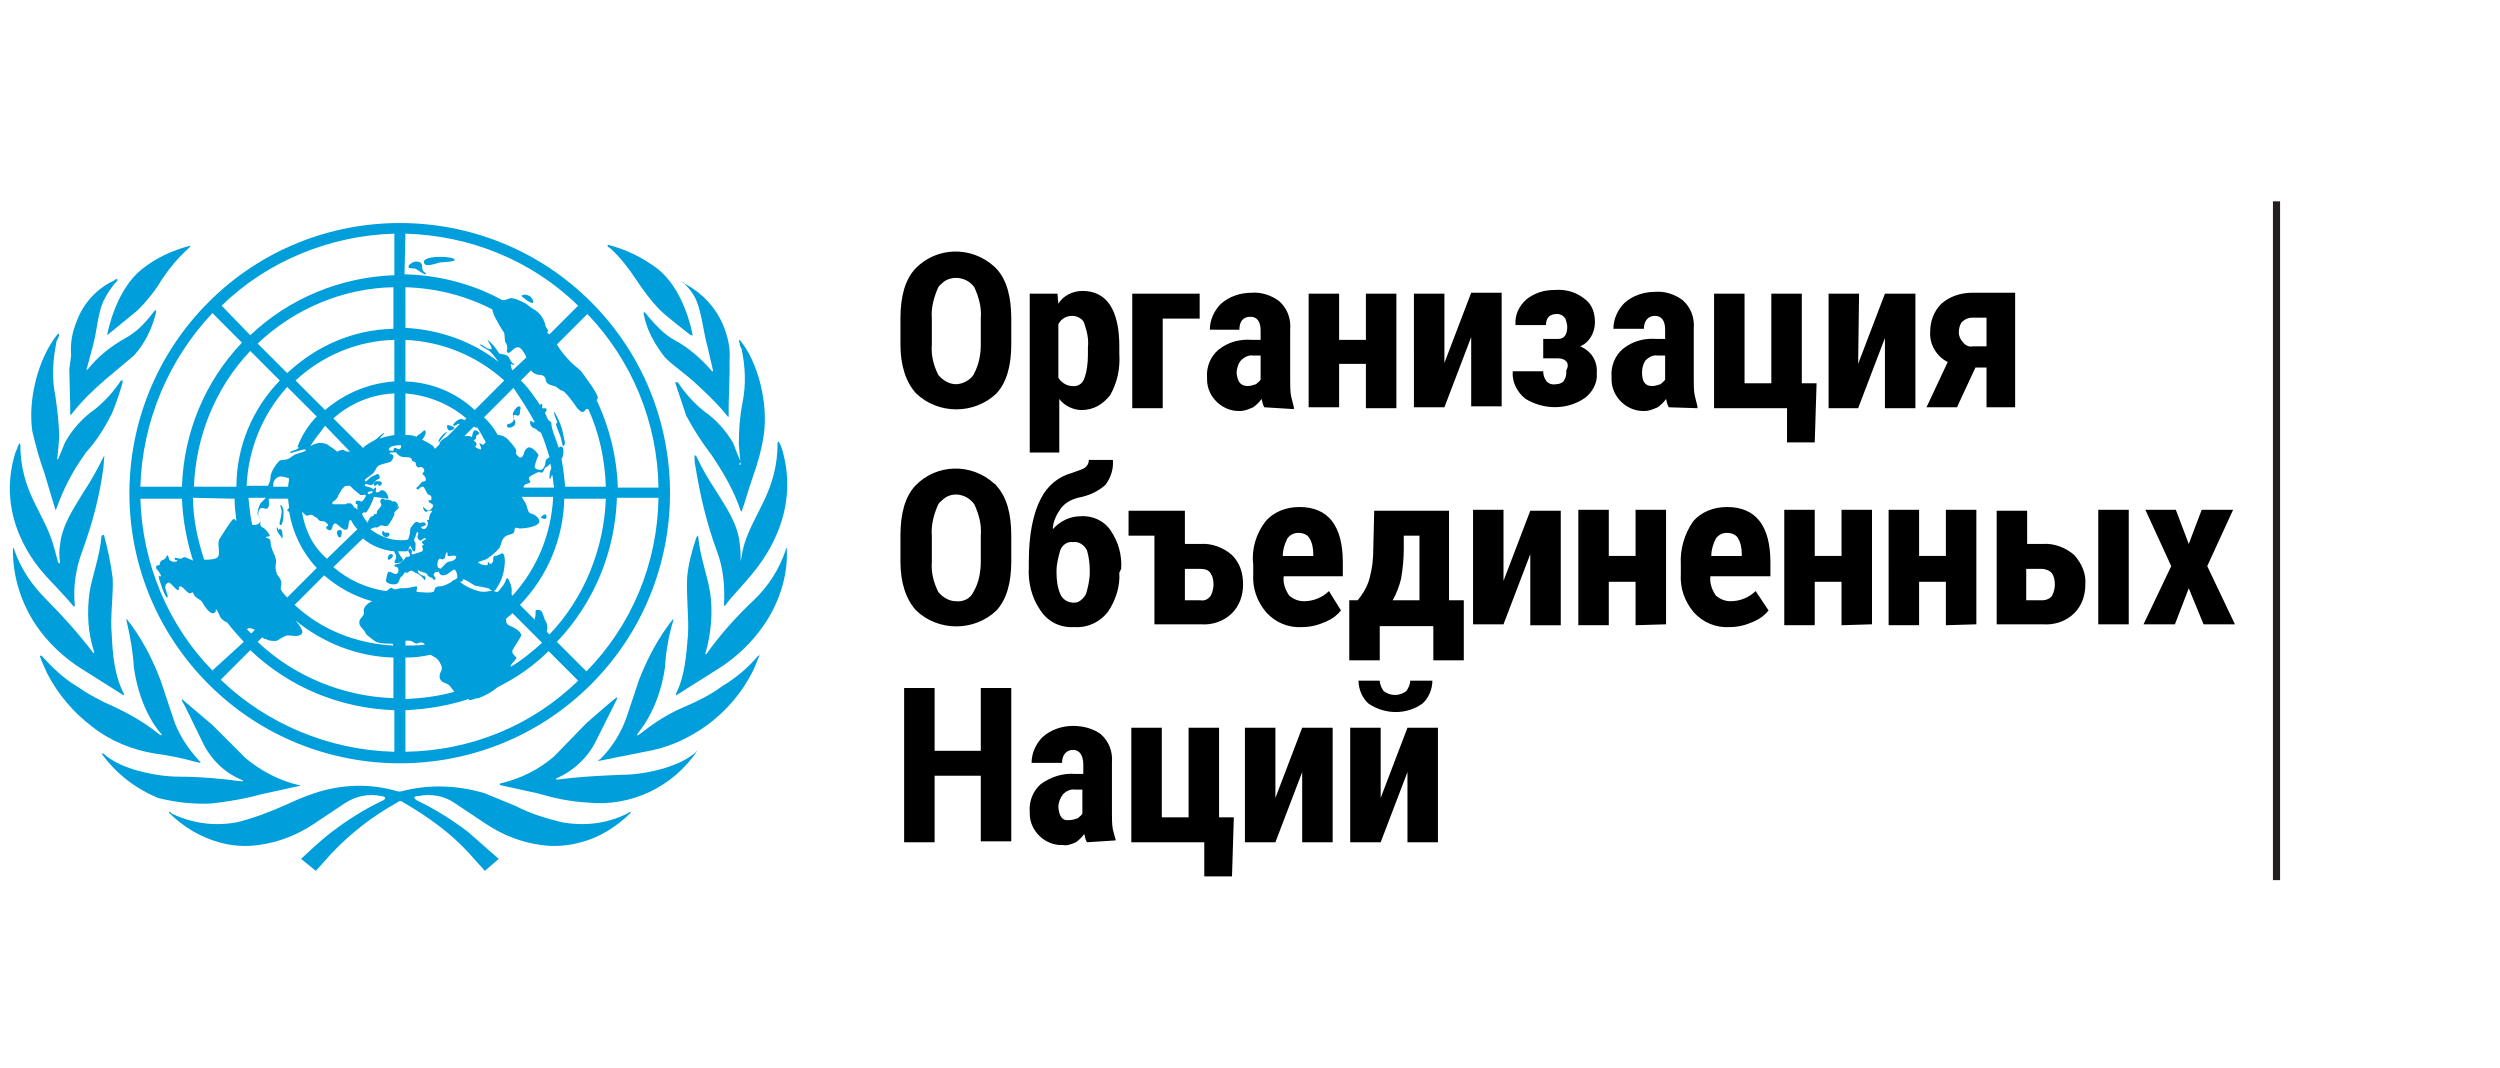 <?xml version="1.0" encoding="utf-8"?>
<!-- Generator: Adobe Illustrator 23.1.1, SVG Export Plug-In . SVG Version: 6.00 Build 0)  -->
<svg version="1.1" xmlns="http://www.w3.org/2000/svg" xmlns:xlink="http://www.w3.org/1999/xlink" x="0px" y="0px"
	 viewBox="0 0 270.7 115.6" style="enable-background:new 0 0 270.7 115.6;" xml:space="preserve">
<style type="text/css">
	.st0{display:none;}
	.st1{display:inline;fill:#00ADEF;}
	.st2{display:inline;fill:none;stroke:#231F20;stroke-width:0.773;stroke-miterlimit:10;}
	.st3{display:inline;}
	.st4{fill:#009EDB;}
	.st5{fill:none;stroke:#231F20;stroke-width:0.773;stroke-miterlimit:10;}
</style>
<g id="old_emblem_and_text_which_also_had_the_vertical_line" class="st0">
	<path id="XMLID_1189_" class="st1" d="M8.9,41.7c1.1-0.9,2.4-2,3.9-3.3c0.5-0.5,1-0.9,1.3-1.2s0.6-0.7,0.9-1.2
		c0.2-0.5,0.5-1.1,0.7-1.8s0.6-1.7,1-2.9h-0.1c-0.5,1.1-1.1,1.9-1.8,2.5c-0.7,0.6-1.5,1.2-2.4,1.8c-0.9,0.6-1.7,1.3-2.6,2
		c-0.9,0.8-1.6,1.8-2.3,3.2v-0.1c0.6-1.8,1.1-3.3,1.4-4.5C9.2,35,9.5,33.9,9.7,33s0.5-1.7,0.9-2.4c0.4-0.7,1-1.3,1.8-1.9v-0.1
		C10.7,29.2,9.2,30.3,8,32s-1.7,3.6-1.7,5.7v7.1C7,43.6,7.9,42.6,8.9,41.7z M13.8,33c0.9-1,1.8-2,2.6-3s1.5-2,2.2-2.9
		s1.5-1.7,2.4-2.5l-0.1-0.1c-0.6,0.5-1.4,0.9-2.3,1.2c-0.9,0.3-1.9,0.7-2.9,1.3c-1,0.6-2,1.6-2.9,2.9s-1.8,3.3-2.4,5.8
		C11.7,35,12.8,34,13.8,33z M2.4,59.6c0.7,1,1.4,2,2.3,3c0.8,1,1.7,2.2,2.5,3.6h0.1c-0.1-0.5-0.1-1.1-0.1-1.6v-1.4
		c0-0.5,0.2-1.4,0.6-2.7s0.8-2.6,1.2-4.2c0.4-1.5,0.8-3.1,1.1-4.6c0.3-1.6,0.4-2.9,0.3-4.2h-0.1c-0.2,0.9-0.6,1.7-1.1,2.6
		c-0.5,0.8-1,1.7-1.6,2.6c-0.5,0.9-1,1.9-1.4,2.9c-0.4,1.1-0.6,2.2-0.6,3.4c0,0.4,0.1,1,0.2,1.7C6,61.4,6,61.8,6,62H5.8
		c-0.3-1.5-0.6-2.9-1.1-4.3c-0.5-1.4-1-2.6-1.5-3.8S2.3,51.7,2,50.8c-0.3-0.9-0.5-1.7-0.5-2.3c0-0.7,0-1.2,0.1-1.6
		c0-0.4,0.1-0.9,0.1-1.5H1.4c-0.2,0.5-0.5,1.4-0.8,2.6c-0.3,1.2-0.5,2.3-0.5,3.3c0,2,0.2,3.7,0.6,4.9C1.1,57.5,1.7,58.6,2.4,59.6z
		 M20.9,87.2c0.3,0,0.7,0,1.1,0c0.5,0,1,0,1.5-0.1s1.1-0.2,1.8-0.3c0.7-0.1,1.7-0.4,2.9-0.7c1.2-0.3,2.8-0.7,4.7-1.2
		c-1.3-0.3-2.4-0.7-3.4-1c-0.9-0.3-1.9-0.9-2.8-1.8c-1.1-1-2.3-2.1-3.5-3.1c-0.9-0.8-1.8-1.6-2.7-2.5c-0.3-0.2-1.6-1.4-2-1.8l0,0.3
		c0.2,0.2,1.4,2.8,1.4,2.8s0.2,0.3,0.3,0.4c0.3,0.6,0.7,1.2,1,1.8c0.1,0.2,0.3,0.5,0.4,0.7c0.4,0.8,1,1.4,1.7,2
		c0.9,0.8,2.3,1.5,4.3,2.1v0.1c-0.9-0.1-1.6-0.3-2.2-0.4s-1.1-0.2-1.6-0.3c-0.5-0.1-1-0.1-1.5-0.2c-0.6,0-1.2-0.1-1.8-0.2
		c-0.5-0.1-0.9-0.2-1.4-0.2c-0.5-0.1-0.9-0.1-1.4-0.2c-0.2,0-0.5-0.1-0.7-0.1c-0.9-0.1-1.8-0.3-2.6-0.5s-1.5-0.5-2.3-1
		c-0.8-0.4-1.6-1.1-2.4-1.9L9.6,80c0.3,0.6,0.8,1.3,1.4,1.9c0.6,0.7,1.3,1.4,2.1,2c0.8,0.7,1.9,1.3,3,1.8c1.2,0.5,2.5,0.8,4,1
		C19.9,87.1,20.5,87.1,20.9,87.2z M5,55.3L5,55.3c0.2-0.6,0.3-1.2,0.4-1.6c0.1-0.5,0.4-1,0.8-1.7s0.9-1.5,1.6-2.4s1.6-2.2,2.7-3.9
		c0.7-1,1.2-2.2,1.6-3.6c0.4-1.4,0.7-2.3,0.8-2.9h-0.1c-0.1,0.3-0.3,0.6-0.5,0.9c-0.2,0.2-0.4,0.5-0.7,0.8S11,41.6,10.5,42
		c-0.4,0.4-1,0.9-1.8,1.6c-1.3,1.2-2.2,2.3-2.6,3.4c-0.4,1-0.7,2.1-1,3.4l0,0c0-0.5,0.1-1.1,0.1-1.6s0-1.2,0-2c0-1-0.1-2.2-0.2-3.6
		c-0.1-1.4-0.2-3.1-0.2-5.3c0-0.7,0.1-1.3,0.4-1.9c0.3-0.6,0.5-1.2,0.7-1.7l0,0c-1.5,1.7-2.4,3.5-2.9,5c-0.5,1.6-0.8,3.2-0.8,4.7
		c0,1.8,0.3,3.5,1,5.3C3.9,51.2,4.5,53.2,5,55.3z M15.6,81.7l4.2,0.9l2.2,0.5c-0.8-0.7-2.2-2.9-2.2-2.9c-0.5-0.7-0.9-1.7-1.3-2.8
		c-0.4-1.1-1-2.6-1.7-4.4c-0.2-0.6-0.4-1.2-0.7-1.6c-0.2-0.5-0.5-1-0.8-1.5s-0.7-1.1-1.1-1.7c-0.4-0.6-1-1.4-1.7-2.4l-0.1,0.1
		c0.2,0.7,0.5,1.9,0.9,3.7c0.4,1.8,0.7,3.4,1.1,5c0.2,1.2,0.7,2.2,1.4,3.2c0.7,1,1.6,2,2.8,3l-0.1,0.1c-0.5-0.1-1.3-0.7-2.5-1.6
		s-2.4-1.7-3.7-2.3c-2.6-1.3-4.6-2.4-6.1-3.4s-2.6-2.3-3.3-4l-0.1,0.1c0.4,1.7,1,3.2,1.9,4.6s1.9,2.5,3,3.6c1.2,1,2.4,1.9,3.8,2.5
		C12.9,80.9,14.2,81.4,15.6,81.7z M6.1,71.2l7.5,5c-0.3-0.7-0.6-1.3-0.8-1.9s-0.4-1.3-0.5-2s-0.2-1.6-0.3-2.5s-0.2-2-0.3-3.3
		c-0.3-2.2-0.5-4-0.7-5.2s-0.6-2.5-1.1-4H9.6c0,1.2-0.1,2.1-0.2,2.9C9.3,61,9.2,61.8,9,62.4c-0.2,0.7-0.3,1.3-0.4,1.9
		c-0.1,0.6-0.2,1.2-0.2,2c0,0.7,0.2,1.7,0.7,2.9c0.4,1.2,0.8,2.2,1.2,2.9l-0.1,0.1c-1.2-1.8-2.3-3.3-3.4-4.5s-2.1-2.3-3-3.3
		s-1.7-1.9-2.3-2.9c-0.6-0.9-1.1-2.1-1.3-3.6c-0.1,0.3-0.1,0.7-0.2,1c0,0.3-0.1,0.6-0.1,1c0,1.2,0.2,2.3,0.6,3.5
		c0.4,1.2,0.9,2.3,1.5,3.3s1.3,1.9,2,2.7C4.8,70.2,5.5,70.8,6.1,71.2z M67.8,27.2c0.7,0.9,1.5,1.9,2.2,2.9c0.8,1,1.6,2,2.6,3
		c0.9,1,2.1,1.9,3.5,2.8c-0.7-2.6-1.5-4.5-2.4-5.8s-1.9-2.3-2.9-2.9s-2-1-2.9-1.3s-1.7-0.7-2.3-1.2l-0.1,0.1
		C66.3,25.4,67.1,26.3,67.8,27.2z M74.5,82.1c-0.7,0.4-1.5,0.8-2.3,1s-1.6,0.4-2.6,0.5c-0.2,0-0.5,0.1-0.7,0.1
		c-0.5,0.1-0.9,0.1-1.4,0.2s-0.9,0.1-1.4,0.2c-0.6,0.1-1.2,0.1-1.8,0.2c-0.5,0-1,0.1-1.5,0.2s-1,0.2-1.6,0.3
		c-0.6,0.1-1.3,0.2-2.2,0.4v-0.1c2-0.6,3.4-1.3,4.3-2.1c0.7-0.5,1.3-1.2,1.7-2c0.1-0.2,0.3-0.5,0.4-0.7c0.3-0.6,0.7-1.2,1-1.8
		c0.1-0.1,0.3-0.4,0.3-0.4s1.3-2.5,1.4-2.8L68,75.2c-0.4,0.4-1.7,1.6-2,1.8c-0.9,0.8-1.9,1.6-2.7,2.5c-1.1,1.1-2.3,2.1-3.5,3.1
		c-0.9,0.9-1.9,1.5-2.8,1.8c-0.9,0.3-2.1,0.6-3.3,1c2,0.5,3.5,0.9,4.7,1.2c1.2,0.3,2.1,0.5,2.9,0.7c0.7,0.1,1.4,0.2,1.8,0.3
		c0.5,0.1,1,0.1,1.5,0.1c0.4,0,0.8,0,1.1-0.1c0.3,0,1-0.1,1-0.1c1.5-0.2,2.8-0.6,4-1c1.2-0.5,2.2-1.1,3-1.8c0.9-0.7,1.6-1.4,2.1-2
		c0.6-0.7,1-1.3,1.4-1.9L77,80.2C76.1,81,75.3,81.6,74.5,82.1z M80.2,73.5c-1.5,1-3.5,2.1-6.1,3.4c-1.3,0.6-2.5,1.4-3.7,2.3
		c-1.2,1-2,1.5-2.4,1.6l-0.1-0.1c1.2-1,2.1-2,2.8-3c0.7-1,1.2-2,1.4-3.2c0.3-1.6,0.7-3.2,1.1-5s0.7-3,0.9-3.7L74,65.7
		c-0.7,0.9-1.2,1.7-1.7,2.4c-0.4,0.6-0.8,1.2-1.1,1.7c-0.3,0.5-0.6,1-0.8,1.5c-0.2,0.5-0.5,1-0.7,1.6c-0.7,1.8-1.3,3.3-1.7,4.4
		c-0.4,1.1-0.8,2-1.3,2.8c0,0-1.4,2.2-2.2,2.9l2.2-0.5l4.2-0.9c1.4-0.3,2.7-0.7,4.1-1.4c1.4-0.7,2.6-1.5,3.8-2.5
		c1.2-1,2.2-2.2,3-3.6c0.9-1.4,1.5-2.9,1.9-4.6l-0.1-0.1C82.8,71.2,81.7,72.5,80.2,73.5z M83.3,54c-0.5,1.2-1,2.4-1.5,3.8
		c-0.5,1.4-0.9,2.8-1.1,4.3h-0.1c0-0.1,0.1-0.6,0.2-1.3c0.2-0.7,0.2-1.3,0.2-1.7c0-1.2-0.2-2.4-0.6-3.4s-0.9-2-1.4-2.9
		s-1.1-1.8-1.6-2.6s-0.9-1.7-1.1-2.6h-0.1c-0.1,1.2,0,2.6,0.3,4.2c0.3,1.6,0.7,3.1,1.1,4.6s0.8,2.9,1.2,4.2c0.4,1.3,0.6,2.2,0.6,2.7
		v1.4c0,0.5,0,1.1-0.1,1.6h0.1c0.8-1.4,1.6-2.6,2.5-3.6c0.8-1,1.6-2,2.3-3c0.7-1,1.2-2.1,1.6-3.4c0.4-1.3,0.6-2.9,0.6-4.9
		c0-0.9-0.2-2-0.5-3.3c-0.3-1.2-0.6-2.1-0.8-2.6H85c0,0.6,0,1.1,0.1,1.5c0,0.4,0.1,0.9,0.1,1.6c0,0.6-0.2,1.4-0.5,2.3
		C84.2,51.8,83.8,52.9,83.3,54z M80.2,46.9c-0.4-1-1.3-2.1-2.6-3.4c-0.7-0.7-1.3-1.2-1.8-1.6c-0.4-0.4-0.8-0.8-1.1-1.1
		c-0.3-0.3-0.5-0.6-0.7-0.8s-0.3-0.5-0.5-0.9h-0.1c0.1,0.6,0.4,1.6,0.8,2.9c0.4,1.4,0.9,2.5,1.6,3.6c1.1,1.6,2,2.9,2.7,3.9
		c0.7,0.9,1.2,1.8,1.6,2.4c0.4,0.7,0.6,1.3,0.8,1.7c0.1,0.5,0.2,1,0.3,1.6h0.1c0.5-2.2,1.1-4.1,1.8-5.9c0.7-1.8,1-3.6,1-5.3
		c0-1.6-0.3-3.1-0.8-4.7c-0.5-1.6-1.5-3.3-2.9-5.1h-0.1c0.2,0.5,0.4,1.1,0.7,1.7c0.3,0.6,0.4,1.3,0.4,1.9c0,2.2-0.1,3.9-0.2,5.3
		c-0.1,1.4-0.2,2.5-0.2,3.6c0,0.8,0,1.5,0,2s0.1,1,0.1,1.6H81C80.9,49.1,80.6,47.9,80.2,46.9z M75.7,30.8c0.4,0.7,0.7,1.5,0.9,2.4
		c0.2,0.9,0.5,2,0.8,3.2s0.8,2.7,1.4,4.5V41c-0.7-1.4-1.4-2.4-2.3-3.2s-1.7-1.5-2.6-2c-0.9-0.6-1.6-1.2-2.4-1.8
		c-0.7-0.6-1.3-1.5-1.8-2.5h-0.1c0.4,1.2,0.7,2.2,1,2.9c0.2,0.7,0.5,1.3,0.7,1.8s0.5,0.9,0.9,1.2c0.3,0.3,0.8,0.7,1.3,1.2
		c1.5,1.3,2.8,2.4,3.9,3.3c1.1,0.9,2,1.9,2.7,3v-7.1c0-2.1-0.6-4-1.7-5.7c-1.2-1.7-2.6-2.8-4.5-3.3v0.1
		C74.7,29.5,75.3,30.1,75.7,30.8z M63.9,89.2c-0.6,0-1.2,0-1.7-0.2c-0.5-0.1-1.1-0.2-1.9-0.4l0,0c-0.6-0.2-1.3-0.4-2-0.7
		c-0.8-0.3-1.7-0.6-2.8-1c-1.9-0.7-3.4-1.2-4.3-1.5c-1-0.3-2-0.5-2.9-0.5s-1.9,0.1-3,0.4c-1,0.2-1.7,0.4-2.2,0.5
		c-0.4-0.1-1.1-0.3-2.1-0.5c-1.1-0.2-2.1-0.3-3-0.3s-1.9,0.2-2.9,0.5s-2.4,0.8-4.3,1.5c-2.2,0.8-3.9,1.4-5,1.7
		c-1.1,0.3-2.2,0.5-3.3,0.5c-0.5,0-1,0-1.4-0.1c-0.5-0.1-0.9-0.2-1.2-0.3c0,0-1-0.3-1.5-0.5s-1.2-0.5-1.9-0.9l-0.1,0.1
		c1.1,1.2,3.6,2.7,3.6,2.7c1.9,1.1,3.8,1.6,5.6,1.6c0.8,0,1.5-0.1,2.2-0.2c0.6-0.1,1.3-0.3,1.9-0.6c0.6-0.3,1.4-0.6,2.1-1
		c0.8-0.4,1.7-0.9,2.8-1.6c1.2-0.7,2.1-1.3,2.9-1.8c0.8-0.4,1.7-0.7,2.7-0.7c0.4,0,0.8,0.1,1.2,0.2c-1.4,1-2.9,1.9-4.7,2.9
		c-1.7,1-3.4,2.4-5,4.2l1.7,1.5c1.5-1.8,3.1-3.4,5-4.9c1.8-1.4,3.3-2.4,4.7-2.9c1.3,0.5,2.9,1.4,4.7,2.9c1.9,1.5,3.5,3.1,5,4.9
		l1.7-1.5c-1.6-1.7-3.3-3.1-5.1-4.2c-1.8-1-3.3-1.9-4.7-2.7c0.5-0.1,1-0.2,1.3-0.2c1,0,1.9,0.2,2.7,0.7c0.8,0.4,1.8,1,2.9,1.8
		c1,0.6,1.9,1.1,2.7,1.6c0.7,0.4,1.4,0.8,2.1,1c0.6,0.2,1.3,0.4,1.9,0.6c0.6,0.1,1.3,0.2,2,0.2l0,0h0.4c1.4,0,3-0.3,4.6-1
		c1.7-0.7,3.2-1.8,4.5-3.4v-0.1c-1.4,0.7-2.5,1.1-3.4,1.4C65.8,89.1,64.9,89.2,63.9,89.2z M86.4,59.7c0-0.1,0-0.2,0-0.3
		c0-0.2,0-0.3,0-0.5c0-0.3-0.1-0.6-0.2-1c-0.2,1.4-0.6,2.6-1.3,3.6c-0.6,0.9-1.4,1.9-2.3,2.9c-0.1,0.1-0.1,0.1-0.2,0.2
		c-0.9,0.9-1.8,2-2.9,3.1c-1.1,1.2-2.2,2.6-3.3,4.4l0,0c0.4-0.7,0.8-1.7,1.2-2.9c0.4-1.2,0.6-2.1,0.6-2.9c0-0.7-0.1-1.4-0.2-2
		s-0.2-1.2-0.4-1.9c-0.1-0.7-0.3-1.4-0.4-2.2s-0.2-1.8-0.2-2.9h-0.1c0,0,0,0,0,0.1c0,0,0,0,0-0.1h-0.1c-0.5,1.4-0.9,2.7-1.1,4
		c-0.2,1.2-0.4,2.9-0.7,5.2c-0.1,1.3-0.2,2.4-0.3,3.3c-0.1,0.9-0.2,1.7-0.3,2.5c-0.1,0.7-0.3,1.4-0.5,2c-0.2,0.5-0.4,1.1-0.7,1.6
		c-0.1,0.1-0.1,0.2-0.2,0.3l0,0l0,0l2.5-1.7l5.1-3.3c0.6-0.4,1.3-1,2-1.8s1.4-1.7,1.9-2.7c0.4-0.6,0.7-1.3,1-2
		c0.2-0.4,0.4-0.9,0.5-1.3c0.4-1.2,0.6-2.4,0.6-3.5l0,0l0,0C86.4,59.9,86.4,59.8,86.4,59.7z M56.9,29.8c0.2,0.1,0.3,0.2,0.5,0.3
		c0.1,0.1,0.2,0.3,0.3,0.4s0.2,0.2,0.3,0.2c0.2,0,0.3-0.1,0.3-0.2s0-0.2-0.1-0.2c0,0-0.1,0-0.1-0.2c0-0.3-0.1-0.5-0.2-0.6
		c-0.3-0.3-0.6-0.3-0.9-0.2c-0.1-0.1-0.1-0.1-0.2-0.1h-0.1c-0.2,0-0.3,0.1-0.3,0.2C56.6,29.7,56.7,29.8,56.9,29.8z M46.1,27.4h0.2
		c0.5-0.2,1-0.3,1.2-0.3H49c0.3,0,0.5-0.1,0.6-0.3c0.1-0.2,0.2-0.3,0.3-0.5c-0.3-0.4-0.7-0.7-1.2-0.7c-0.5-0.1-0.8-0.1-1-0.1
		c-0.1,0-0.5,0.1-1.2,0.4c-0.7,0.2-1.1,0.4-1.2,0.5c-0.3-0.1-0.5,0-0.6,0.2c0.1,0.1,0.3,0.3,0.6,0.5C45.4,27.3,45.7,27.4,46.1,27.4z
		 M43,83.1c16.9,0,30.7-13.8,30.7-30.7S59.9,21.7,43,21.7S12.3,35.5,12.3,52.4C12.4,69.3,26.1,83.1,43,83.1z M13.9,53.2h4.7
		c0.1,2.1,0.4,4.1,1,6c-0.1,0-0.2-0.1-0.4-0.2l-0.1-0.1l-0.5-0.7l-0.8,0.3c0,0.5-0.2,0.6-0.5,0.5c-0.1-0.1-0.3-0.2-0.4-0.2
		c-0.5,0-0.9,0.3-1,0.9c-0.1,0.6-0.2,1-0.2,1.2l0.7,1.8c0.1,0.2,0.3,0.2,0.6,0.1c0.3,0.3,0.5,0.6,0.6,0.7c0.1,0.1,0.3,0.2,0.5,0.2
		s0.3-0.1,0.3-0.3h0.1c0.1,0.1,0.3,0.3,0.4,0.5c0.1,0.2,0.3,0.3,0.5,0.5v-0.1c0.3,0.2,0.5,0.4,0.9,0.4c0.1,0.5,0.3,0.9,0.6,1.1
		c0.3,0.3,0.5,0.4,0.8,0.4c0.1,0,0.3-0.1,0.4-0.2c0.2,0.5,0.4,0.9,0.5,1s0.3,0.2,0.5,0.3c0.2,0.1,0.3,0.2,0.4,0.3h0.2l0,0
		c0.1,0.3,0.2,0.5,0.5,0.8c0.2,0.2,0.4,0.4,0.6,0.5c0,0,0,0-0.1,0c0,0,0,0,0.1,0c0,0,0,0,0.1,0c0.1,0.1,0.1,0.2,0.2,0.2l-3.3,3.3
		C17.1,67.4,14.1,60.6,13.9,53.2z M36.4,44.6c-0.1-0.1-0.2-0.1-0.3-0.2l-0.3-0.3c1.7-1.5,4-2.5,6.4-2.7v3.2l-0.1-0.1L42,44.4l0,0
		c0,0-0.1-0.1-0.2-0.1h-0.1l0,0c-0.1,0-0.2,0-0.2,0c-0.1,0-0.2,0.1-0.2,0.1h-0.1c-0.1-0.1-0.1-0.2-0.1-0.5l0,0l0,0
		c-0.3,0.1-0.4,0.3-0.5,0.4c0,0.1-0.1,0.4-0.2,0.7c-0.1,0.3-0.2,0.5-0.5,0.6s-0.5,0.2-0.6,0.4L39,45.8h-0.5
		c-0.1-0.1-0.2-0.2-0.3-0.3c-0.1,0-0.1-0.1-0.2-0.2c-0.1-0.1-0.1-0.1-0.1,0c-0.1,0-0.2,0.1-0.3,0.2l-0.3-0.3h0.1V45
		C37,45,36.8,44.8,36.4,44.6z M34.7,43l-3.1-3.1c2.8-2.6,6.6-4.2,10.7-4.4v4.4C39.4,40.1,36.8,41.2,34.7,43z M36.5,57.8
		c0.2-0.2,0.1-0.5,0.2-0.7l-0.4,0.3c0.3-0.3,0.5-0.6,0.6-0.8s0.2-0.4,0.3-0.6l0,0c0.1,0.2,0.2,0.4,0.4,0.6l-2.9,2.9
		c-1.1-1.3-2-2.9-2.4-4.6c0.2,0,0.5,0.1,0.7,0.2c0.1,0,0.6,0.6,0.6,0.6c0.1,0,0.3,0,0.4-0.1l0.4,0.3c0,0.3,0,0.4,0.1,0.5
		c0,0.1,0.1,0.2,0.3,0.3s0.3,0.2,0.4,0.4l0.2-0.1c0-0.1,0-0.2-0.1-0.4c0-0.2,0-0.3,0.1-0.3l0.2,0.7l0.2,0.8l0,0
		C36.2,57.9,36.4,57.9,36.5,57.8z M42.6,61c0.2,0.2,0.3,0.3,0.3,0.4c0,0.2-0.3,0.3-0.8,0.3c-0.2,0-0.3,0.2-0.4,0.6
		c-0.1,0.4-0.1,0.7-0.2,1c-0.1,0-0.1,0-0.2,0l0,0c-2.1-0.3-3.9-1.2-5.4-2.5l2.8-2.8c1,1,2.4,1.6,3.8,1.8c0,0.2,0,0.4,0.1,0.4
		c-0.1,0.1-0.2,0.3-0.2,0.5C42.3,60.7,42.4,60.8,42.6,61z M29,61.2c-0.1-0.9-0.1-1.5-0.2-1.7c-0.1-0.3-0.2-0.6-0.3-0.9
		c-0.1-0.6-0.2-1.1-0.3-1.4c-0.1-0.3-0.5-0.7-1-1.3v-0.6c0-0.1-0.1-0.3-0.2-0.6v-0.1c0-0.1,0.1-0.2,0.2-0.3c0.1,0,0.5-0.2,1.1-0.4
		c0-0.5,0-0.8,0.1-0.9l0.7,0.1c0.2,0,0.3-0.1,0.3-0.4c0-0.1-0.1-0.3-0.2-0.6C29,51.8,29,51.5,29,51.4s0.1-0.3,0.3-0.4
		c0.2-0.1,0.4-0.2,0.6-0.2c0.3,0,0.6,0.1,0.7,0.4c0.1,0.2,0.2,0.5,0.2,0.8c0,0.2,0,0.4,0,0.6c0,0.2-0.1,0.3-0.1,0.5l0.2,0.1
		c-0.1,0.7-0.4,1-0.8,1c-0.2,0-0.4-0.1-0.5-0.3s-0.2-0.3-0.4-0.3c-0.1,0-0.1,0-0.1,0.1s0,0.3,0.1,0.4c0.1,0.1,0.1,0.3,0.1,0.5
		c0,0.5-0.2,0.7-0.6,0.5c-0.1,0.3,0,0.4,0.4,0.4c0.1,0.4,0.3,0.6,0.4,0.5s0.1-0.3,0.2-0.7s0.1-0.7,0.2-0.8l0.1,0.1l0.4-0.1
		c0,0.1,0,0.1,0,0.2h0.1c0.4,2.3,1.5,4.4,2.9,6L29.3,65c-0.2-0.2-0.3-0.4-0.2-0.7c0.1-0.4,0.5-0.7,0.6-1.1l0.1-0.8
		C29.2,61.7,29,61.3,29,61.2z M26.5,54.8c0.1,0.1,0.1,0.3,0.1,0.4c0,0.2-0.1,0.3-0.2,0.3h-0.1c-0.1-0.8-0.2-1.5-0.3-2.3h0.9
		c0,0.2,0,0.3-0.1,0.4c-0.1,0.1-0.2,0.3-0.3,0.4c-0.1,0.1-0.2,0.3-0.2,0.4C26.4,54.5,26.5,54.7,26.5,54.8z M26.1,51.6
		c0.2-4.1,1.8-7.8,4.4-10.7l3.1,3.1l-0.1,0.1c-0.2,0-0.4,0.1-0.5,0.2c-0.1,0.2-0.3,0.4-0.5,0.6c-0.5,0.2-0.8,0.4-1,0.5
		s-0.4,0.4-0.8,0.8c-0.4,0.2-0.7,0.3-0.8,0.4c-0.1,0-0.2,0.1-0.4,0.3c0.1,0.3,0.1,0.5,0,0.6c-0.1,0-0.5,0.1-1,0.3
		c-0.1,0-0.1,0-0.2,0.1L28,48.2c-0.1,0.1-0.1,0.3-0.1,0.4c0,0.1,0,0.2-0.1,0.4c-0.2,0.1-0.4,0.3-0.5,0.5c-0.1,0.3-0.1,0.6,0,0.9
		l0.1,1l0,0c0,0.1,0.1,0.2,0.1,0.3L26.1,51.6L26.1,51.6z M34.7,61.8c1.5,1.3,3.4,2.3,5.4,2.8c-0.1,0.1-0.3,0.1-0.4,0.1
		c-0.3,0.1-0.5,0.3-0.6,0.7c-0.1,0.4-0.2,0.7-0.5,0.8c-0.2,0.1-0.3,0.3-0.3,0.5c0.3,0.3,0.6,0.8,0.7,1.2c0.1,0.5,0.5,0.8,1,0.9
		l0.6,0.2c0.2,0,0.4,0.1,0.6,0.2c0.2,0,0.4,0,0.5,0.1c-3.9-0.3-7.5-1.9-10.3-4.4L34.7,61.8z M30.5,38.8l-3.1-3.1
		c3.9-3.7,9.1-6,14.8-6.2v4.4C37.7,34.1,33.6,35.9,30.5,38.8z M29.4,39.9c-2.9,3.1-4.7,7.2-4.9,11.8h-4.4c0.2-5.7,2.5-10.9,6.2-14.9
		L29.4,39.9z M24.5,53.2c0,0.8,0.1,1.5,0.2,2.3c-0.1-0.1-0.1-0.2-0.2-0.3c-0.2-0.3-0.4-0.5-0.6-0.5s-0.3,0.1-0.4,0.3
		s-0.2,0.3-0.3,0.5c-0.6,0.3-0.9,0.5-1.1,0.5c-0.3,0.3-0.5,0.7-0.6,1.2c-0.1,0.1-0.1,0.3,0,0.4c0.1,0.1,0.1,0.3-0.2,0.4
		c0.1,0.3,0.2,0.4,0.1,0.5c0.1,0.1,0,0.2-0.1,0.2s-0.2,0-0.3,0.1c-0.1,0.1-0.1,0.1-0.1,0.2c-0.5-1.8-0.9-3.7-0.9-5.7h4.5V53.2z
		 M42.2,81.5c-7.4-0.2-14.2-3.2-19.2-8l3.3-3.3c4.2,3.9,9.8,6.4,15.9,6.6L42.2,81.5z M42.2,75.3c-5.7-0.2-10.9-2.5-14.8-6.1
		c0.3,0.1,0.6,0.2,0.8,0.2c0.2,0,0.5-0.1,0.8-0.2s0.6-0.3,0.9-0.4c0.4,0,0.7-0.1,0.9-0.2c0.3,0.1,0.5,0.1,0.8,0
		c0.2-0.1,0.4-0.2,0.4-0.5c0-0.2-0.1-0.4-0.4-0.6c-0.2-0.2-0.4-0.3-0.4-0.5c0-0.1-0.1-0.2-0.2-0.3c-0.1-0.1-0.3-0.3-0.7-0.7l0,0
		c3.1,2.9,7.2,4.7,11.8,4.9v4.4H42.2z M43.1,63.9L43.1,63.9c-0.5,0-0.8-0.1-1-0.2c0-0.1-0.1-0.2-0.1-0.3c0.1-0.1,0.2-0.2,0.5-0.3
		c0.3-0.2,0.5-0.3,0.6-0.3v-0.3l0.8-0.6c0.1-0.1,0.2-0.1,0.3-0.1c0,0,0.2-0.1,0.6-0.2c0.1,0,0.3,0.1,0.8,0.4
		c0.5,0.2,0.7,0.4,0.8,0.4l0.1-0.4c0.1,0,0.3,0.1,0.6,0.4c0.1,0,0.3-0.1,0.5-0.2c0.1-0.2,0.1-0.4,0-0.5c0.1,0,0.2,0,0.3,0.1
		c0.1,0,0.1,0,0.2,0.1c0,0,0.1,0.1,0.2,0.1h0.1c0.1,0,0.3-0.1,0.6-0.3c0.2-0.2,0.4-0.3,0.6-0.4c0.1-0.1,0.1-0.1,0.2,0
		c0.1,0.1,0.1,0.2,0.1,0.4c0,0.5-0.3,1-0.9,1.2c-0.6,0.3-1.1,0.5-1.5,0.6c-0.1,0.1-0.2,0.2-0.3,0.5c-0.1,0.2-0.2,0.4-0.4,0.4
		c-0.3,0-0.7-0.1-1.3-0.2c-0.1-0.1-0.2-0.3-0.3-0.6c-0.2,0-0.5,0-0.7,0.1l-0.8,0.2C43.4,63.9,43.2,63.9,43.1,63.9z M47.5,60.5
		c0.1-0.3,0.2-0.6,0.5-0.7c0.3-0.1,0.5-0.2,0.8-0.2c0,0.2-0.2,0.4-0.6,0.6C47.8,60.4,47.6,60.5,47.5,60.5L47.5,60.5z M50.7,58
		c0.3,0.2,0.4,0.4,0.4,0.8c0,0.3-0.1,0.4-0.4,0.4c-0.2,0-0.4-0.2-0.5-0.7c-0.5-0.1-0.7-0.4-0.8-0.7s0-0.5,0.1-0.6s0.3-0.1,0.4-0.2
		c0.1,0,0.2,0.1,0.1,0.5C50.1,57.7,50.4,57.9,50.7,58z M60.5,40.9c0.1,0,0.1,0,0.2,0.1c0.3,0,0.5,0.1,0.7,0.2
		c0.2,0.1,0.6,0.6,1.2,1.5c0.1,0,0.2,0.1,0.3,0.3s0.2,0.3,0.4,0.3c0.1,0,0.3-0.1,0.5-0.2c0-0.1,0-0.2,0.1-0.3c1.2,2.7,1.9,5.6,2,8.7
		h-4.3v-0.1c0.1-0.4-0.1-0.8-0.2-1.1c-0.2-0.6-0.3-0.9-0.1-1.5c0.1-0.4,0.1-0.7,0.1-0.9c-0.2,0-0.3,0-0.4,0.1
		c-0.1,0.1-0.2,0.2-0.3,0.5c-0.1,0.2-0.2,0.4-0.3,0.6v0.1c0,0.1-0.1,0.2-0.1,0.2s0,0.1-0.1,0.3c-0.1,0.3-0.1,0.5-0.2,0.8
		c-0.1,0.2-0.1,0.5,0,0.8l0,0c0,0.1,0,0.2,0,0.3h-2.2c0.1-0.1,0.3-0.2,0.5-0.3h-0.1l0.6-0.3c-0.1-0.1-0.2-0.2-0.2-0.3
		c0-0.2,0-0.3,0.1-0.4c0.1,0,0.3-0.1,0.6-0.2c0.1-0.1,0.3-0.5,0.5-1c0.3-0.6,0.8-1.4,0.8-2c0-0.2-0.2-0.4-0.2-0.5s0-0.3,0.1-0.4
		c0-0.7,0.3-2-0.6-2.2c-0.1,0-0.1-0.1-0.1-0.3c0.2-0.1,0.3-0.4,0.2-0.8h-0.6c0-0.1,0-0.2,0.2-0.4c0.1-0.2,0.2-0.3,0.2-0.5
		s-0.1-0.3-0.3-0.3s-0.4,0-0.5,0.1C58.6,42,58.5,42,58.5,42c-0.1,0-0.1,0-0.2,0c0-0.1-0.1-0.1-0.2-0.2c0-0.3-0.2-0.7-0.4-1
		c-0.3-0.3-0.6-0.5-0.8-0.6l0,0c0-0.2,0-0.3,0-0.4l0.9-0.9l1.2,0.4c0,0.3,0.1,0.6,0.3,0.7c0.1,0.1,0.2,0.2,0.4,0.3s0.4,0.2,0.5,0.4
		v0.1C60.3,40.8,60.4,40.9,60.5,40.9z M56.3,70.6c-0.1-0.1-0.2-0.1-0.3-0.1s-0.2-0.1-0.2-0.2s0.1-0.3,0.3-0.4s0.4-0.4,0.5-0.7
		c0.1-0.3,0.2-0.5,0.2-0.6s-0.1-0.2-0.2-0.3c-0.1,0-0.2-0.1-0.4-0.3c-0.1-0.1-0.3-0.1-0.5-0.2s-0.4-0.2-0.6-0.3
		c-0.2-0.1-0.3-0.3-0.3-0.5c0-0.1,0.1-0.2,0.2-0.5c0-0.1,0.1-0.2,0.1-0.3c0.1-0.1,0.2-0.1,0.2-0.2l2.4,2.4c0,0.3,0.2,0.4,0.5,0.5
		l0.3,0.3c-0.8,0.8-1.7,1.5-2.6,2.1c0-0.1,0.1-0.2,0.2-0.3l0.1-0.1C56.3,70.8,56.3,70.7,56.3,70.6z M54.9,59.4
		c-0.2-0.1-0.4,0-0.6,0.1c-0.3,0.1-0.5,0.3-0.6,0.6c0,0.1,0,0.1-0.1,0.1s-0.3,0-0.4,0.1c-0.2,0.1-0.4,0.1-0.5,0.2
		c-0.2,0-0.3-0.1-0.3-0.2c0-0.2,0.3-0.3,0.9-0.4c0.3-0.3,0.4-0.5,0.5-0.6s0.2-0.1,0.5-0.2c0.3-0.1,0.5-0.4,0.8-0.8
		c0.3-0.4,0.4-0.6,0.4-0.6h0.1c0,0.3,0.1,0.5,0.4,0.5c0.2,0,0.4-0.2,0.5-0.7c0.4,0.1,0.7,0.2,0.9,0.2c0.4,0,0.6-0.1,0.7-0.4h1.3v0.1
		v0.1l0,0c-0.7,2.3-1.9,4.3-3.4,6.1c0-0.1,0-0.2,0-0.3c0,0-0.3-0.9-0.4-0.9c-0.1,0-0.3,0.2-0.5,0.7s-0.3,0.8-0.4,0.9l-1,0.2
		c-0.3,0.1-0.6,0.1-0.9,0.1c-0.1,0-0.4-0.1-0.9-0.4c-0.4-0.2-0.7-0.4-0.9-0.4c-0.2-0.1-0.5-0.1-0.9-0.2c-0.4-0.1-0.6-0.2-0.6-0.3
		c0-0.2,0.1-0.3,0.4-0.3c0.1,0,0.4,0.1,0.8,0.2c0.4,0.1,0.8,0.2,1.2,0.3s0.8,0.2,1.1,0.3s0.5,0.2,0.6,0.2l0.6-0.2
		c0-0.1,0.1-0.3,0.2-0.6c0.1-0.2,0.2-0.4,0.2-0.6c0.1-0.3,0.3-0.6,0.4-1.1c0.1-0.5,0.2-0.9,0.2-1.2C55.2,59.6,55.1,59.4,54.9,59.4z
		 M57.6,53.2H60c0,1-0.2,2-0.4,3c-0.2-0.5-0.4-0.8-0.5-0.9c-0.1-0.1-0.4-0.4-0.8-0.8c-0.1-0.3-0.1-0.6-0.2-0.7
		c0-0.1-0.1-0.1-0.1-0.2C57.8,53.4,57.7,53.3,57.6,53.2z M58.6,65.7c-0.2,0-0.3,0.1-0.3,0.2s0,0.3-0.1,0.6L56.7,65
		c2-2.2,3.5-4.9,4.3-7.9c0,0,0,0,0.1-0.1c0.3,0.1,0.6,0.1,0.7,0c0.1-0.1,0.2-0.2,0.2-0.3c0-0.2-0.2-0.5-0.5-0.8h-0.1
		c0.2-0.9,0.3-1.8,0.3-2.7h4.4c-0.2,5.7-2.5,10.9-6.2,14.9l-0.2-0.2l0,0c-0.1-0.5-0.1-0.9-0.2-1.4C59.2,65.9,59,65.7,58.6,65.7z
		 M57.5,43.5C57.5,43.6,57.5,43.6,57.5,43.5c0,0.2,0,0.3-0.1,0.5s-0.1,0.4-0.2,0.5c0.1,0.1,0.3,0.4,0.8,0.7s0.8,0.6,0.9,0.7
		c0.1,0.2,0.3,0.6,0.5,1.2c0.2,0.6,0.3,0.9,0.3,1.1c-0.1,0.3-0.2,0.5-0.3,0.7c-0.3,0.4-0.6,0.6-1,0.6l-0.1-0.1
		c0-0.1,0.1-0.3,0.2-0.6c0.1-0.3,0.2-0.5,0.2-0.6c0.3-0.2,0.4-0.4,0.4-0.6c-0.1-0.1-0.2-0.1-0.3-0.2c-0.1,0-0.2-0.2-0.5-0.5
		c0-0.2-0.2-0.3-0.6-0.3c-0.2,0-0.4,0.1-0.5,0.2c-0.1,0.1-0.3,0.2-0.5,0.4l-0.2-0.4c0.1-0.1,0.1-0.3,0.1-0.4L55.8,45
		c-0.2-0.1-0.6-0.3-1.1-0.4c-0.3-0.1-0.5,0-0.8,0c-0.3,0.1-0.5,0-0.8,0s-0.5,0.1-0.8,0.3s-0.5,0.4-0.7,0.7c-0.1,0.1,0,0.3-0.3,0.2
		c0,0-0.1-0.1-0.3-0.3l4.6-4.6c0,0.1,0.1,0.1,0.1,0.1c0.1,0.1,0.2,0.2,0.4,0.5c0.1,0.2,0.3,0.4,0.4,0.5
		C56.8,42.6,57.2,43.1,57.5,43.5z M46.4,74.1c0.4,0.3,0.8,0.5,1.3,0.7c-1.3,0.3-2.6,0.4-3.9,0.5v-4.4l0,0c0.2,0.3,0.5,0.6,0.6,0.7
		s0.4,0.1,0.9,0.2c0.5,0,0.7,0.1,0.7,0.3c0,0.1-0.1,0.3-0.2,0.5c-0.1,0.2-0.2,0.3-0.2,0.5C45.7,73.4,45.9,73.8,46.4,74.1z
		 M43.8,81.5v-4.7c1.7-0.1,3.4-0.3,5.1-0.7v0.1v0.1c0.5,0.4,0.9,0.7,1,1s0.5,0.4,1.1,0.4c0.3,0,0.6-0.1,0.7-0.2
		c0.1-0.1,0.2-0.3,0.4-0.4c0.1-0.1,0.3-0.2,0.5-0.3c0.2-0.1,0.3-0.2,0.4-0.3c0.3-0.1,0.6-0.3,0.7-0.6c0.3-0.2,0.5-0.5,0.6-0.8
		c0.1,0,0.3-0.1,0.4-0.3c0.1-0.2,0.3-0.5,0.4-1.1c0.1,0,0.1-0.1,0.2-0.1c0-0.1,0-0.1,0-0.2c1.6-0.9,3.1-2,4.4-3.3l3.3,3.3
		C58,78.3,51.2,81.3,43.8,81.5z M64.1,72.4l-3.3-3.3c3.9-4.2,6.4-9.8,6.6-15.9h4.7C71.9,60.6,68.9,67.4,64.1,72.4z M72.1,51.6h-4.7
		c-0.2-5.1-1.9-9.8-4.7-13.6c0-0.1-0.1-0.3-0.2-0.4c-0.1-0.1-0.2-0.2-0.3-0.2c-0.4-0.5-0.8-1-1.2-1.4c-0.1-0.1-0.1-0.2-0.1-0.3
		l3.2-3.2C68.9,37.4,71.9,44.2,72.1,51.6z M43.8,23.3c7.4,0.2,14.2,3.2,19.2,8l-2.8,2.8c-0.1-0.1-0.1-0.3-0.2-0.4
		c-0.2-0.2-0.4-0.3-0.4-0.3c-0.3-0.1-0.4-0.4-0.5-0.7c0-0.3-0.1-0.5-0.3-0.7c-0.4-0.1-0.8-0.4-1-0.9c-0.3-0.5-0.5-0.7-0.8-0.7
		c-0.1,0.1-0.4,0-0.7-0.1s-0.5-0.2-0.7-0.2c-0.3,0-0.5,0-0.7,0.1s-0.5,0.1-0.8,0.2L54,30.5c-3-1.5-6.4-2.5-10-2.6
		c0.3-0.4,0.3-0.7,0.1-0.8c-0.1-0.1-0.2,0-0.4,0.2v-4H43.8z M43.8,29.5c3.4,0.1,6.6,1,9.5,2.4c0,0,0,0,0,0.1
		c0.1,0.1,0.3,0.3,0.4,0.4c0.2,0.2,0.3,0.3,0.4,0.4c0.1,0.5,0.2,0.8,0.3,0.9c0.1,0.1,0.2,0.3,0.3,0.5c-0.1,0.3,0,0.6,0.2,0.9
		c0.2,0.3,0.4,0.6,0.6,0.9c0.1,0,0.2,0,0.4-0.1c0.2,0,0.4-0.1,0.5-0.1s0.3,0.1,0.5,0.3s0.3,0.4,0.4,0.6c0,0.1,0.1,0.2,0.1,0.3
		l-1.3,1.3l0,0c-0.3-1-0.5-1.5-0.6-1.7s-0.4-0.3-0.8-0.3c-0.1-0.1-0.3-0.4-0.7-0.9s-0.6-0.8-0.7-0.8c-0.1,0-0.2,0-0.3,0.1
		c0.1,0.1,0.1,0.3,0.2,0.4c0.1,0.1,0.2,0.3,0.4,0.7c0,0.1-0.1,0.2-0.2,0.2c0.1,0.3,0.2,0.4,0.5,0.5l-0.1,0.2l0.3,0.6
		c-2.9-2.1-6.3-3.4-10.1-3.5v-4.3H43.8z M43.8,35.5c4.1,0.2,7.8,1.8,10.7,4.4L51.3,43c-2-1.8-4.6-2.9-7.5-3.1V35.5z M43.8,41.5
		c2.3,0.2,4.4,1,6.1,2.4c-0.1,0-0.2,0.1-0.2,0.1c-0.1,0.1-0.1,0.1-0.2,0.1c-0.1,0-0.1,0.1-0.1,0.2c0,0.2,0.2,0.2,0.4,0.3l-1.2,1.2
		l0,0c-0.2,0.1-0.4,0.2-0.5,0.3c-0.3,0.1-0.4,0.3-0.5,0.4c0,0.1-0.1,0.2-0.1,0.4l-0.4,0.4c-0.1,0-0.1,0-0.2,0
		c-0.1,0-0.3-0.1-0.6-0.4c-0.3-0.3-0.5-0.4-0.6-0.4c-0.2,0-0.4,0.1-0.5,0.2c-0.1,0.1-0.2,0.1-0.4,0.1c-0.1-0.1,0-0.3,0.5-0.5
		s0.7-0.3,0.9-0.4c0.6-0.4,0.8-1,0.8-1.6c0-0.3-0.1-0.5-0.4-0.5l-0.3,0.3c-0.3,0.1-0.5,0.3-0.7,0.5s-0.4,0.4-0.5,0.5
		C45,45,44.8,45,44.5,45h-0.6l0,0v-3.5H43.8z M42.9,48.5c0.1,0.1,0.1,0.2,0.2,0.2c0.2,0,0.4,0.1,0.5,0.2c0.1,0.1,0.3,0.1,0.5,0.1
		c0,0.1,0.1,0.1,0.1,0.2c0.1,0.1,0.2,0.2,0.4,0.2c0.1,0,0.1,0.1,0.1,0.1s0,0.1,0.1,0.1c0,0.1,0.1,0.2,0.2,0.4l0,0v0.1
		c0.1,0.1,0.3,0.1,0.3,0.1c0.1,0,0.2,0,0.3,0c0,0.1,0,0.1,0,0.2h0.1c0,0.1,0,0.2,0,0.2c0,0.2,0.1,0.3,0.1,0.5v0.2
		c0,0.1,0,0.1-0.1,0.1c-0.2,0.2-0.3,0.4-0.3,0.6c0,0.1,0.1,0.2,0.3,0.2s0.3,0,0.4,0.2c0.1,0.1,0.2,0.3,0.2,0.6v0.9
		c0,0.1,0.1,0.2,0.2,0.3c0.1,0.1,0.2,0.1,0.2,0.2c0,0.2,0,0.5-0.1,0.8s-0.2,0.5-0.3,0.7c-0.1,0.1-0.2,0.1-0.5,0s-0.5-0.1-0.7-0.1
		c-0.1,0-0.3,0.2-0.4,0.6c-0.1,0.3-0.2,0.6-0.3,0.9c-0.1,0.3-0.2,0.4-0.4,0.4c-0.1,0-0.3,0-0.4,0.1h-0.1l-0.3,0.6l-0.1,0.1
		c-1.2-0.1-2.3-0.6-3.1-1.3l0.5-0.5c0.3,0,0.7-0.1,1-0.2c0.1,0,0.1,0,0.2-0.1c0.5-0.2,0.5-0.7,0.8-1.2c0.2-0.3,0.7-0.7,0.3-1
		c0.5-0.8-1.7-0.8-2-0.6c-0.4,0.2-0.2,0.7-0.4,1c-0.1,0.2-0.3,0.2-0.5,0.3c-0.2,0.2-0.7,0.7-0.8,1.1l0,0c-0.1-0.2-0.3-0.5-0.3-0.8
		h0.1c0-0.1-0.1-0.1,0-0.2H39v0.1c0.3,0.1,0.4,0.1,0.5,0c0.1-0.2,0.1-0.4,0.2-0.6c0-0.2,0.2-0.6,0.6-1.2c-0.1-0.1-0.2-0.2-0.2-0.3
		s-0.1-0.2-0.2-0.1c-0.1,0.1-0.2,0.2-0.2,0.3s-0.1,0.3-0.2,0.4c-0.1,0.1-0.3,0.2-0.4,0.2c0-0.2-0.1-0.3-0.3-0.3
		c-0.1,0-0.3,0.1-0.4,0.2c-0.1,0-0.5,0-1,0.1s-0.8,0.1-1,0c-0.1-0.1,0-0.3,0.5-0.4c-0.1-0.4,0.1-0.8,0.5-1.2
		c0.3,0.1,0.5,0.2,0.6,0.2l0.2-0.2h0.1c0.2,0,0.3,0.2,0.4,0.5c0,0.3,0.1,0.5,0.3,0.5c0.1,0,0.3-0.1,0.4-0.2v-0.5
		c0.1-0.5,0.2-0.9,0.3-1.1v-0.3c0.1-0.2,0.2-0.4,0.3-0.5h0.1c0.1-0.1,0.3-0.2,0.5-0.2c0.1-0.3,0.2-0.5,0.2-0.6
		c0.2-0.1,0.6-0.2,1.1-0.4s0.8-0.4,0.8-0.6c0,0,0,0,0-0.1c0.2,0,0.5-0.1,0.7-0.1C42.8,48.3,42.8,48.4,42.9,48.5z M42.2,23.3V28
		c-6.2,0.2-11.7,2.7-15.9,6.6L23,31.3C28.1,26.5,34.8,23.5,42.2,23.3z M21.9,32.4l3.3,3.3c-3.9,4.2-6.4,9.8-6.6,15.9h-4.7
		C14.1,44.2,17.1,37.4,21.9,32.4z"/>
	<line class="st2" x1="246.5" y1="21.8" x2="246.5" y2="95.3"/>
	<g class="st3">
		<path d="M121.9,25v18.7c0,3.1-1,5.6-2.9,7.4c-1.9,1.8-4.6,2.7-8,2.7c-3.3,0-6-0.9-7.9-2.6s-2.9-4.2-3-7.2V25h5.9v18.8
			c0,1.9,0.4,3.2,1.3,4.1c0.9,0.9,2.1,1.3,3.7,1.3c3.3,0,5-1.7,5-5.2V25H121.9z"/>
		<path d="M131.5,32.3l0.2,2.4c1.5-1.9,3.5-2.8,6.1-2.8c2.2,0,3.9,0.7,5,2s1.7,3.3,1.7,5.9v13.7h-5.6V39.9c0-1.2-0.3-2.1-0.8-2.6
			s-1.4-0.8-2.6-0.8c-1.6,0-2.8,0.7-3.6,2v14.9h-5.6V32.3H131.5z"/>
		<path d="M149.3,26.8c0-0.8,0.3-1.5,0.8-2.1s1.3-0.8,2.3-0.8s1.7,0.3,2.3,0.8s0.9,1.2,0.9,2.1s-0.3,1.6-0.9,2.1
			c-0.6,0.5-1.3,0.8-2.3,0.8s-1.7-0.3-2.3-0.8C149.6,28.4,149.3,27.7,149.3,26.8z M155.3,53.4h-5.7V32.3h5.7V53.4z"/>
		<path d="M167.4,27.1v5.2h3.6v4.1h-3.6V47c0,0.8,0.1,1.3,0.4,1.7c0.3,0.3,0.9,0.5,1.7,0.5c0.6,0,1.2,0,1.7-0.1v4.3
			c-1.1,0.3-2.2,0.5-3.4,0.5c-4,0-6-2-6.1-6V36.4h-3.1v-4.1h3.1v-5.2L167.4,27.1z"/>
		<path d="M184.5,53.8c-3.1,0-5.6-1-7.6-2.9c-1.9-1.9-2.9-4.4-2.9-7.6v-0.5c0-2.1,0.4-4,1.2-5.7s2-3,3.5-3.9s3.2-1.4,5.1-1.4
			c2.9,0,5.2,0.9,6.8,2.7c1.7,1.8,2.5,4.4,2.5,7.8v2.3h-13.5c0.2,1.4,0.7,2.5,1.7,3.3c0.9,0.8,2.1,1.2,3.5,1.2
			c2.2,0,3.9-0.8,5.1-2.4l2.8,3.1c-0.8,1.2-2,2.1-3.4,2.8S186.3,53.8,184.5,53.8z M183.9,36.4c-1.1,0-2,0.4-2.7,1.1
			c-0.7,0.8-1.1,1.8-1.3,3.3h7.9v-0.5c0-1.3-0.4-2.2-1-2.9C186,36.8,185.1,36.4,183.9,36.4z"/>
		<path d="M195.5,42.7c0-3.3,0.7-5.9,2.2-7.9s3.5-2.9,6.1-2.9c2.1,0,3.8,0.8,5.1,2.3V23.4h5.7v30h-5.1l-0.3-2.2
			c-1.4,1.8-3.2,2.6-5.4,2.6c-2.5,0-4.5-1-6-2.9C196.3,48.9,195.5,46.2,195.5,42.7z M201.2,43.1c0,2,0.3,3.5,1,4.6s1.7,1.6,3,1.6
			c1.7,0,3-0.7,3.7-2.2v-8.4c-0.7-1.5-1.9-2.2-3.7-2.2C202.5,36.5,201.2,38.7,201.2,43.1z"/>
		<path d="M123.5,91.4h-5.9l-11.4-18.7v18.7h-5.9V63h5.9l11.4,18.7V63h5.8L123.5,91.4L123.5,91.4z"/>
		<path d="M140,91.4c-0.3-0.5-0.4-1.1-0.6-1.9c-1.4,1.5-3.1,2.3-5.3,2.3c-2.1,0-3.8-0.6-5.1-1.8c-1.4-1.2-2-2.7-2-4.5
			c0-2.2,0.8-4,2.5-5.2s4.1-1.8,7.2-1.8h2.6v-1.2c0-1-0.3-1.8-0.8-2.3c-0.5-0.6-1.3-0.9-2.4-0.9c-1,0-1.7,0.2-2.2,0.7
			s-0.8,1.1-0.8,1.9h-5.6c0-1.2,0.4-2.4,1.1-3.4c0.8-1,1.8-1.9,3.2-2.5s2.9-0.9,4.6-0.9c2.6,0,4.7,0.7,6.2,2s2.3,3.1,2.3,5.5v9.2
			c0,2,0.3,3.5,0.8,4.6v0.3L140,91.4L140,91.4z M135.3,87.5c0.8,0,1.6-0.2,2.3-0.6s1.2-0.9,1.6-1.5v-3.6h-2.1c-2.8,0-4.3,1-4.5,2.9
			V85c0,0.7,0.2,1.3,0.7,1.7C133.8,87.3,134.4,87.5,135.3,87.5z"/>
		<path d="M155,65.1v5.2h3.6v4.1H155V85c0,0.8,0.1,1.3,0.4,1.7c0.3,0.3,0.9,0.5,1.7,0.5c0.6,0,1.2,0,1.7-0.1v4.3
			c-1.1,0.3-2.2,0.5-3.4,0.5c-4,0-6-2-6.1-6V74.4h-3.1v-4.1h3.1v-5.2C149.3,65.1,155,65.1,155,65.1z"/>
		<path d="M161.2,64.8c0-0.8,0.3-1.5,0.8-2.1s1.3-0.8,2.3-0.8s1.7,0.3,2.3,0.8s0.9,1.2,0.9,2.1c0,0.9-0.3,1.6-0.9,2.1
			c-0.6,0.5-1.3,0.8-2.3,0.8s-1.7-0.3-2.3-0.8C161.5,66.4,161.2,65.7,161.2,64.8z M167.2,91.4h-5.7V70.3h5.7V91.4z"/>
		<path d="M170.4,80.6c0-2.1,0.4-4,1.2-5.6s2-2.9,3.5-3.8s3.3-1.3,5.3-1.3c2.9,0,5.2,0.9,7,2.6s2.8,4.1,3,7.1V81
			c0,3.2-0.9,5.8-2.7,7.8s-4.2,2.9-7.3,2.9s-5.5-1-7.3-2.9s-2.7-4.6-2.7-8V80.6z M176.1,81.1c0,2,0.4,3.5,1.1,4.6
			c0.8,1.1,1.8,1.6,3.2,1.6s2.4-0.5,3.2-1.6c0.8-1,1.2-2.7,1.2-5c0-2-0.4-3.5-1.2-4.6s-1.8-1.6-3.2-1.6s-2.4,0.5-3.2,1.6
			C176.4,77.1,176.1,78.8,176.1,81.1z"/>
		<path d="M198.3,70.3l0.2,2.4c1.5-1.9,3.5-2.8,6.1-2.8c2.2,0,3.9,0.7,5,2s1.7,3.3,1.7,5.9v13.7h-5.6V77.9c0-1.2-0.3-2.1-0.8-2.6
			s-1.4-0.8-2.6-0.8c-1.6,0-2.8,0.7-3.6,2v14.9H193V70.3H198.3z"/>
		<path d="M226.4,85.6c0-0.7-0.3-1.2-1-1.6s-1.8-0.8-3.3-1.1c-5-1.1-7.5-3.2-7.5-6.4c0-1.9,0.8-3.4,2.3-4.7c1.6-1.3,3.6-1.9,6.1-1.9
			c2.7,0,4.8,0.6,6.4,1.9c1.6,1.3,2.4,2.9,2.4,4.9h-5.6c0-0.8-0.3-1.5-0.8-2s-1.3-0.8-2.4-0.8c-1,0-1.7,0.2-2.2,0.6s-0.8,1-0.8,1.6
			s0.3,1.1,0.9,1.5c0.6,0.4,1.6,0.7,3,1s2.6,0.6,3.6,0.9c3,1.1,4.5,3,4.5,5.7c0,1.9-0.8,3.5-2.5,4.7s-3.8,1.8-6.4,1.8
			c-1.8,0-3.3-0.3-4.7-0.9s-2.5-1.5-3.2-2.6c-0.8-1.1-1.2-2.3-1.2-3.6h5.4c0.1,1,0.4,1.8,1.1,2.3c0.7,0.5,1.6,0.8,2.8,0.8
			c1.1,0,1.9-0.2,2.5-0.6C226.2,86.8,226.4,86.2,226.4,85.6z"/>
	</g>
	<g id="Layer_3" class="st3">
	</g>
	<g id="Layer_4" class="st3">
	</g>
</g>
<g id="new_emblem_and_text" class="st0">
	<g class="st3">
		<path d="M116.5,27.3h6.1v19.3c0,3.4-1,6-3.2,7.7c-4.8,3.6-11.3,3.6-16.1,0c-2.1-1.7-3.2-4.3-3.2-7.7V27.3h6.1v19.3
			c0,2,0.5,3.3,1.4,4.2c2.2,1.7,5.4,1.7,7.6,0c0.9-0.9,1.3-2.3,1.3-4.2L116.5,27.3z M135.9,39.1c-1.5-0.1-3,0.7-3.7,2.1v15.4h-5.9
			V34.8h5.5l0.2,2.5c1.5-1.9,3.9-3,6.2-2.9c1.8-0.1,3.6,0.6,5,1.8c1.3,1.3,1.9,3.4,1.9,6.5v13.8h-5.9V42.7c0-1.4-0.3-2.4-0.9-2.8
			C137.7,39.3,136.9,39,135.9,39.1L135.9,39.1z M149,29.2c0-0.8,0.3-1.6,0.9-2.1c1.3-1.1,3.4-1.1,4.7,0c0.6,0.6,0.9,1.3,0.9,2.1
			c0,0.8-0.3,1.6-0.9,2.1c-1.3,1.1-3.4,1.1-4.7,0C149.4,30.8,149,30,149,29.2z M155.3,34.8v21.7h-5.9V34.8H155.3z M170.4,56.5
			c-1.1,0.4-2.3,0.6-3.5,0.6c-1.7,0.1-3.2-0.5-4.6-1.5c-1.1-0.9-1.7-2.6-1.7-5V39.1h-3.2v-4.3h3.2v-5.4h5.9v5.4h3.7v4.3h-3.7V50
			c-0.1,0.6,0.1,1.3,0.6,1.8c0.5,0.3,1.1,0.5,1.7,0.5c0.3,0,0.6,0,0.9-0.1c0.3,0,0.6-0.1,0.7-0.1V56.5z M191.4,53.1
			c-0.9,1.1-1.9,2.1-3.2,2.7c-1.7,0.9-3.5,1.3-5.3,1.3c-3.4,0-6.1-1-8-3.1c-1.9-2.1-2.9-4.7-2.8-7.4v-0.8c-0.2-2.9,0.9-5.9,2.8-8.1
			c1.9-2.1,4.6-3.3,7.4-3.2c3.2,0,5.5,0.9,7.1,2.9c1.6,2,2.5,4.6,2.5,7.7v2.5h-13.8c0.2,1.3,0.7,2.5,1.7,3.4
			c0.9,0.9,2.3,1.3,3.6,1.3c2.1,0.1,4-0.8,5.2-2.5L191.4,53.1z M182.3,39.1c-1.1-0.1-2.1,0.4-2.8,1.3c-0.7,0.9-1.2,2.1-1.3,3.2h8.1
			v-0.5c0-1-0.3-2.1-0.9-2.9C184.5,39.4,183.4,39,182.3,39.1z M208.1,56.6l-0.3-2.3c-0.6,0.8-1.4,1.5-2.4,2s-2.1,0.7-3.2,0.7
			c-2.5,0.1-4.9-1.1-6.2-3.2c-1.6-2.4-2.4-5.1-2.2-7.9v-0.4c0-3.3,0.7-6,2.2-8.1c1.4-2.1,3.8-3.2,6.3-3.1c2.1-0.1,4,0.8,5.2,2.4
			V25.7h5.9v30.9L208.1,56.6z M199.6,45.9c-0.1,1.5,0.2,3.1,0.9,4.4c0.6,1.2,1.9,2,3.2,1.8c1.6,0.1,3.1-0.8,3.8-2.2v-8.6
			c-0.6-1.4-2.1-2.4-3.8-2.3c-1.3-0.1-2.6,0.6-3.2,1.9c-0.7,1.4-1,3-0.9,4.6V45.9z M124.1,62.3v29.3h-6l-11.8-19.4v19.4h-6.1V62.3
			h6.1l11.8,19.4V62.3H124.1z M141.1,91.6c-0.3-0.6-0.5-1.3-0.6-2c-0.6,0.7-1.3,1.3-2.2,1.7c-1,0.5-2.1,0.7-3.3,0.7
			c-1.9,0.1-3.8-0.6-5.2-1.8c-1.4-1.2-2.1-2.8-2.1-4.7c-0.1-2.1,0.9-4.1,2.5-5.3c1.7-1.3,4.2-1.9,7.5-1.9h2.6v-1.3
			c0.1-0.9-0.2-1.7-0.8-2.5c-0.6-0.6-1.5-0.9-2.5-0.9c-2.1,0-3.1,0.9-3.1,2.6h-5.9c0-1.9,0.9-3.7,2.5-4.9c2-1.4,4.3-2.1,6.7-2.1
			c2.2-0.1,4.4,0.6,6.2,1.9c1.7,1.3,2.5,3.2,2.5,5.8v9.2c0,1,0.1,2,0.2,3c0.2,0.7,0.3,1.3,0.6,2v0.4H141.1z M136.3,87.6
			c0.9,0,1.7-0.2,2.5-0.6c0.6-0.3,1.1-0.9,1.5-1.4v-3.8H138c-1.2-0.1-2.5,0.2-3.4,0.9c-0.7,0.6-1.1,1.5-1.1,2.4
			c0,0.7,0.2,1.3,0.7,1.8C134.8,87.4,135.6,87.6,136.3,87.6L136.3,87.6z M161.1,91.5c-0.6,0.2-1,0.3-1.6,0.4
			c-0.6,0.1-1.3,0.2-1.9,0.2c-1.7,0.1-3.2-0.5-4.6-1.5c-1.1-0.9-1.7-2.6-1.7-5V74.1h-3.2v-4.3h3.2v-5.4h5.9v5.4h3.7v4.3h-3.7V85
			c-0.1,0.6,0.1,1.3,0.6,1.8c0.5,0.3,1.1,0.5,1.7,0.5c0.3,0,0.6,0,0.9-0.1c0.3,0,0.6-0.1,0.7-0.1L161.1,91.5z M163.5,64.2
			c0-0.8,0.3-1.6,0.9-2.1c1.3-1.1,3.4-1.1,4.7,0c1.2,1.2,1.2,3.1,0,4.3c-1.3,1.1-3.4,1.1-4.7,0C163.8,65.8,163.4,65,163.5,64.2z
			 M169.7,69.8v21.8h-5.9V69.8H169.7z M173,81v-0.4c-0.1-2.8,0.9-5.7,2.7-7.9c1.8-2.1,4.3-3.2,7.6-3.2c3.3,0,5.9,1,7.7,3.2
			c1.8,2.2,2.8,5.1,2.7,7.9V81c0.1,2.8-0.9,5.7-2.7,7.9c-1.8,2.1-4.3,3.2-7.6,3.2c-3.3,0-5.9-1-7.7-3.2
			C173.9,86.7,172.9,83.8,173,81L173,81z M178.9,80.5v0.4c-0.1,1.6,0.3,3.2,1,4.5c1.3,1.9,3.9,2.5,5.8,1.2c0.5-0.3,0.9-0.7,1.2-1.2
			c0.7-1.4,1-2.9,1-4.5v-0.4c0.1-1.6-0.3-3.1-1-4.5c-0.7-1.3-2.1-2.1-3.5-1.9c-1.4-0.1-2.8,0.6-3.5,1.9
			C179.2,77.4,178.8,79,178.9,80.5L178.9,80.5z M206.1,74.2c-1.5-0.1-3,0.7-3.7,2.1v15.3h-5.9V69.8h5.5l0.2,2.5
			c1.5-1.9,3.8-3,6.2-2.9c1.9-0.1,3.7,0.6,5.1,1.8c1.3,1.3,1.9,3.4,1.9,6.5v13.9h-5.9V77.7c0-1.4-0.3-2.4-0.9-2.8
			C208,74.3,207,74.1,206.1,74.2L206.1,74.2z M231.1,85.6c0-0.6-0.3-1.3-0.9-1.6c-1.1-0.6-2.4-1-3.6-1.2c-2-0.4-3.9-1.1-5.5-2.2
			c-1.4-0.9-2.3-2.6-2.2-4.3c0-1.8,0.9-3.6,2.3-4.7c1.6-1.3,3.6-2.1,6.4-2.1c2.8,0,5.1,0.6,6.7,2c1.6,1.2,2.5,3.1,2.5,5.1H231
			c0-0.8-0.2-1.5-0.8-2.1c-0.7-0.6-1.6-0.9-2.5-0.8c-0.8-0.1-1.6,0.2-2.3,0.6c-0.5,0.4-0.8,1-0.8,1.7s0.3,1.3,0.9,1.6
			c0.9,0.6,2.1,0.9,3.2,1c2.1,0.4,4,1.1,5.9,2.1c1.6,0.9,2.4,2.5,2.4,4.7c0,1.9-0.9,3.6-2.5,4.7c-1.7,1.3-3.9,1.9-6.7,1.9
			c-3,0-5.4-0.8-7-2.4c-1.5-1.3-2.4-3.1-2.5-5h5.5c0,0.9,0.5,1.9,1.3,2.5c0.8,0.5,1.7,0.8,2.8,0.7C229.9,87.9,231.1,87.1,231.1,85.6
			L231.1,85.6z"/>
		<g>
			<g>
				<g>
					<g>
						<path class="st4" d="M69.2,88.6c-2.3,1.1-4.8,1.4-7.4,0.9c-1.7-0.4-3.3-0.9-4.9-1.7l-3.5-1.4c-3-0.9-6.2-1-9.3-0.2h-0.3
							c-3.1-0.9-6.3-0.8-9.3,0.2c-1.2,0.4-2.3,0.9-3.5,1.4c-1.6,0.7-3.2,1.3-4.9,1.7c-2.5,0.6-5.1,0.2-7.4-0.9l-0.3-0.2
							c-0.1,0-0.1,0-0.1,0.1c1.5,1.6,3.5,2.7,5.5,3.2c1.4,0.4,2.9,0.5,4.3,0.3c2.2-0.3,4.3-1.1,6.2-2.4l3.3-2.2
							c1.3-0.8,2.8-1.1,4.2-0.8c0.8,0.1,0.2,0.5,0.1,0.6c-2,0.9-3.9,2.1-5.6,3.5c-1.2,0.9-3.3,2.9-3.3,2.9l1.6,1.3l1.7-1.9
							c2.1-2.2,4.6-4.1,7.3-5.6c0.2-0.2,0.5-0.2,0.7,0c2.7,1.5,5.1,3.4,7.3,5.6l1.7,1.9l1.6-1.3l-3.3-2.9c-1.7-1.3-3.6-2.5-5.6-3.5
							c-0.2-0.1-0.7-0.5,0.1-0.6c1.4-0.3,2.9,0,4.2,0.8l3.3,2.2c1.8,1.3,4,2.1,6.2,2.4c1.4,0.2,2.9,0.1,4.3-0.3
							c2.1-0.6,4-1.7,5.5-3.2c0,0-0.1-0.1-0.2-0.1L69.2,88.6 M76.9,81.7c-1,0.8-2.1,1.3-3.3,1.7c-1.7,0.5-3.5,0.8-5.2,0.8
							c-2.3,0.1-4.5,0.2-6.8,0.6c-0.2,0-0.2,0-0.2-0.1c2-0.8,3.6-2.4,4.4-4.3l2.2-4.5c0-0.1,0-0.1,0-0.2c-0.2,0.1-2.4,2-3.4,2.9
							L61,82.3c-1.7,1.4-3.6,2.5-5.8,3h-0.1L55,85.4l4.3,1c1.8,0.6,3.7,0.9,5.6,1c4.8,0.5,9.5-1.7,12.2-5.7
							C77.1,81.7,77,81.7,76.9,81.7 M83.9,71.1c-1.1,1.3-2.5,2.5-4,3.5c-1.3,0.9-2.6,1.6-4,2.2c-1.8,0.7-3.5,1.7-5,2.9l-0.3,0.2
							c-0.1,0-0.1,0-0.1-0.1s2.4-2.5,3.1-7.4c0.1-1.8,0.4-3.6,0.8-5.3c0-0.1,0-0.1,0-0.2c-1.7,2.1-2.9,4.3-3.8,6.8l-1.4,4
							c-0.6,1.8-1.6,3.5-2.9,4.8l-0.2,0.2v0.1c0.2,0,0.3-0.1,0.5-0.1l4.6-0.9c2.5-0.4,4.9-1.4,7-2.9c2.1-1.5,3.8-3.6,5-5.9
							C83.4,72.4,83.6,71.8,83.9,71.1C84,71,84,71,83.9,71.1 M86.9,59.2c-0.7,2.1-2,4.1-3.6,5.7c-1.9,1.8-3.6,3.9-5.2,5.9
							c0,0.1-0.2,0-0.1-0.1c0.6-2.1,0.8-4.4,0.5-6.7c-0.3-1.9-1.1-4-1.3-6.2L77,57.7c0,0.1-0.1,0.2-0.1,0.2c-0.5,1.5-0.8,3-0.9,4.6
							c-0.1,1.9,0.2,4.3,0.1,6.2c-0.2,2.2-0.3,4.5-1.3,6.5c0,0.1,0,0.1,0,0.2l4.7-2.9c2-1.3,3.6-2.8,5-4.7c1.7-2.5,2.6-5.3,2.6-8.3
							c0-0.1,0-0.2,0-0.3C87,59.1,86.9,59.2,86.9,59.2"/>
						<path class="st4" d="M81.8,60.5C81.9,60.5,81.9,60.5,81.8,60.5C81.8,60.6,81.8,60.5,81.8,60.5c0-0.6,0-1.3-0.1-1.9
							c-0.2-2.2-1.5-4-2.7-5.9c-0.8-1.2-1.5-2.5-2.1-3.8c0,0-0.1-0.1-0.2-0.1c0,0.2,0,0.9,0.1,1.3c0.4,3.2,1.2,6.3,2.4,9.3
							c0.7,1.9,0.9,3.9,0.8,5.9c0,0.2,0,0.2,0.1,0.2c0.7-1,2.1-2.5,3-3.6c0.9-1.1,5.6-6.5,3.3-13.9c-0.1-0.3-0.2-0.6-0.4-0.9
							l-0.1,0.1c0,5.4-2.6,7.7-3.6,11.3C82.1,59.3,81.9,59.9,81.8,60.5 M81.9,49.4l-0.5-1.3l-0.3-0.7c-0.8-1.4-1.9-2.7-3.2-3.6
							c-1.1-0.9-2.1-2-2.8-3.2c0,0-0.1,0-0.2,0h-0.1c0.1,0.2,0.8,2.6,1.3,3.7c0.8,1.5,1.7,3,2.8,4.3l0.2,0.3
							c1.3,1.8,2.4,3.8,3.1,5.9c0,0.1,0.1,0.1,0.1,0.1l1.3-4.1c0.5-1.4,0.9-2.9,1.2-4.4c0.5-3.6-0.6-8.1-2.7-10.6
							c0,0-0.1,0.1-0.1,0.2l0.1,0.3l0.2,0.5c0.4,1.9,0.5,4,0.1,5.9c-0.3,1.5-0.4,3.1-0.4,4.7c0,0.2,0.2,2.2,0.2,2.3s-0.1,0-0.2,0
							 M75.6,29.6c0.6,0.6,1.2,1.3,1.5,2.2c0.6,1.3,0.7,3.3,1.1,4.8l0.7,2.6c0,0.1-0.1,0.2-0.2,0.1c-1.2-1.4-2.6-2.6-4.3-3.6
							c-1.1-0.6-2-1.5-2.8-2.5l-0.4-0.6c0,0-0.1-0.1-0.2,0c0,0.1,0,0.2,0,0.2c0.4,1.7,1.2,3.4,2.5,4.7c1,0.9,2.1,1.8,3.2,2.7
							c1.3,1.1,2.6,2.5,3.8,3.8c0,0,0.1,0.1,0.1,0v-1.3l0.1-3.8v-1.3c0-1.3-0.2-2.6-0.7-3.8c-0.8-2-2.3-3.6-4.1-4.5
							c-0.1-0.1-0.2-0.1-0.4-0.2C75.5,29.4,75.5,29.5,75.6,29.6 M67.4,25.9c1.1,1,2.1,2.2,2.9,3.5c0.8,1.3,1.7,2.4,2.8,3.4
							c0.7,0.7,2.8,2.4,3.4,2.8c-0.1-0.6-1.1-5.1-3.9-7.4c-1.6-1.3-3.5-2.2-5.5-2.7c0,0.1,0,0.1,0,0.2L67.4,25.9 M23.2,87.5
							c1.8-0.2,3.7-0.5,5.5-1l4.3-1H33c0,0,0-0.1-0.1-0.1h-0.1c-2.1-0.6-4.1-1.6-5.9-3l-3.7-3.6l-3.4-2.9V76
							c0.3,0.5,1.5,3.1,2.2,4.5c0.9,2,2.5,3.5,4.4,4.3c0.1,0.1,0,0.1-0.2,0.1c-2.2-0.3-4.5-0.5-6.8-0.6c-1.7,0-3.6-0.3-5.2-0.8
							c-1.2-0.4-2.3-0.9-3.3-1.7c-0.1,0-0.1,0-0.2,0c1.6,2.2,3.8,4,6.3,4.9C19.1,87.3,21.1,87.5,23.2,87.5 M21.3,82.8
							c0.2,0,0.2,0.1,0.5,0.1v-0.1l-0.2-0.2c-1.3-1.3-2.3-3-2.9-4.8l-1.4-4c-0.9-2.5-2.1-4.7-3.8-6.8c0,0.1,0,0.1,0,0.2
							c0.5,1.7,0.7,3.5,0.9,5.3c0.7,4.9,3.1,7.3,3.1,7.4s0,0.2-0.1,0.1l-0.3-0.2c-1.5-1.2-3.2-2.2-5-2.9c-1.4-0.6-2.8-1.3-4-2.2
							c-1.5-0.9-2.8-2.1-4-3.5H4c0.2,0.6,0.5,1.3,0.8,1.9c1.2,2.3,2.9,4.3,5.1,5.9c2.1,1.6,4.4,2.6,7,2.9
							C18.3,82.1,19.8,82.5,21.3,82.8 M8.6,72.5l4.7,2.9c0,0,0.1-0.1,0.1-0.2c-1-2.1-1.2-4.3-1.3-6.5c-0.2-2,0.2-4.3,0.1-6.2
							c-0.2-1.6-0.5-3.2-0.9-4.7c0-0.1-0.1-0.2-0.1-0.2l-0.1,0.1l0,0c-0.2,2.3-1,4.3-1.3,6.2c-0.3,2.2-0.2,4.5,0.5,6.7
							c0.1,0.1-0.1,0.2-0.1,0.1c-1.6-2.1-3.3-4.1-5.2-5.9c-1.7-1.6-2.9-3.5-3.6-5.6c0,0-0.1-0.1-0.2-0.1c-0.1,0,0,0.2,0,0.3
							c0,2.9,0.9,5.9,2.6,8.3C5,69.6,6.6,71.2,8.6,72.5 M7.7,65.6c0.1-0.1,0.1-0.1,0.1-0.2c-0.2-2,0.1-4,0.9-5.9
							c1.1-3,1.9-6.1,2.4-9.3c0-0.4,0.1-1.1,0.1-1.3c-0.1,0-0.1,0-0.1,0.1c-0.6,1.3-1.3,2.6-2.1,3.8c-1.3,1.7-2.5,3.6-2.7,5.9
							c-0.1,0.6-0.1,1.3,0,1.9c0,0,0,0.1-0.1,0.1c0,0,0,0,0-0.1l-0.6-1.9C4.5,55,2,52.7,2,47.3l-0.1-0.1c-0.2,0.3-0.2,0.6-0.4,0.9
							C-0.8,55.6,3.9,61,4.8,62.1C5.8,63.2,7,64.5,7.7,65.6 M4.4,50.8l1.3,4.1c0,0,0.1,0,0.1-0.1c0.7-2.1,1.8-4.1,3.1-5.9l0.2-0.3
							c1.1-1.3,2.1-2.8,2.8-4.3c0.5-1.1,1.2-3.5,1.3-3.7h-0.1c-0.1,0-0.1,0-0.2,0c-0.8,1.2-1.7,2.2-2.8,3.2
							c-1.3,0.9-2.5,2.2-3.3,3.7c-0.1,0.2-0.2,0.5-0.3,0.7l-0.5,1.3c0,0-0.1,0.2-0.1,0s0.2-2,0.2-2.3c0-1.6-0.2-3.2-0.5-4.7
							c-0.4-2-0.3-4,0.1-5.9c0-0.2,0.1-0.3,0.2-0.5C5.9,36.1,6,36,6,35.9c0-0.1,0-0.1-0.1-0.2c-2.1,2.5-3.2,7.1-2.8,10.6
							C3.5,47.8,3.9,49.3,4.4,50.8 M7.3,39.2L7.3,43l0,1.2h0.1c1.1-1.4,2.4-2.7,3.7-3.9l3.2-2.7c1.3-1.3,2.1-3,2.5-4.7
							c0-0.1,0-0.2,0-0.2h-0.1l-0.4,0.6c-0.7,0.9-1.7,1.8-2.7,2.5c-1.9,1.2-3.2,2.1-4.3,3.6c-0.1,0.1-0.2,0.1-0.1-0.1l0.7-2.6
							c0.4-1.5,0.6-3.5,1.1-4.8c0.3-0.8,0.9-1.6,1.5-2.2c0-0.1,0-0.1,0-0.2c-0.2,0-0.2,0.1-0.4,0.2c-2,1-3.4,2.7-4.2,4.6
							c-0.5,1.2-0.8,2.5-0.7,3.8V39.2 M11.4,35.5L11.4,35.5l3.5-2.8c1-1,2-2.1,2.8-3.4c0.8-1.3,1.8-2.5,2.9-3.5l0.2-0.2
							c0-0.1,0-0.1,0-0.2c-2,0.5-3.9,1.3-5.5,2.7C12.5,30.4,11.5,34.9,11.4,35.5 M43.2,60c0.2-0.3-0.3-0.6-0.5,0
							C42.6,60.6,43,60.4,43.2,60 M49.2,46.1C49,46,48.1,47,48.3,47.2C48.7,47,49,46.6,49.2,46.1 M49.4,45.9
							c0.2,0.1,0.7-0.2,0.6-0.3c-0.1-0.1-0.8-0.4-0.8-0.2C49.2,45.7,49.3,45.9,49.4,45.9 M60.1,55.7c0.3-0.1,0.2-0.6,0-0.6
							s-0.6,0.4-0.5,0.4S59.9,55.8,60.1,55.7 M56.2,45.2c-0.2,0-0.3,0.2-0.1,0.4c0.2,0.1,0.4,0,0.6-0.1c0.2-0.1,0.3-0.2,0.3-0.5
							s-0.3-0.6-0.2-0.7c0.2-0.2,0.4,0.1,0.6,0c0.2-0.1,0.2-0.2,0.2-0.4s-0.1-0.6-0.4-0.6S56.6,44,56.6,44c-0.1,0.2-0.1,0.4,0,0.6
							C56.7,44.8,56.6,45.2,56.2,45.2"/>
						<path class="st4" d="M61.4,45.3c0,0.2,0.4,1.2,0.5,1.4s0.2,1.1,0.3,1c0.2-0.1,0.2-0.6,0.1-0.8c-0.1-0.6-0.2-1.2-0.4-1.7
							c-0.1-0.3-0.6-1.5-0.8-1.4C61,44,61.3,44.7,61.4,45C61.5,45.3,61.3,45.2,61.4,45.3 M58.7,31.9c0.2,0.1,0.2-0.4-0.2-0.7
							c-0.4-0.3-1-0.2-0.9,0C57.9,31.4,58.3,31.7,58.7,31.9 M46.8,28.5c-0.6-0.3-0.1-0.8-0.5-1.1c-0.5-0.2-0.9-0.1-1.3,0.2
							c-0.4,0.5,0.5,0.3,0.7,0.5c0.2,0.2,1,0.7,1.1,0.6S46.9,28.5,46.8,28.5 M50,26.9c-0.7-0.3-3.3-0.3-3.2,0.4c0.1,0.7,1.5,0,1.9,0
							S50.6,27.2,50,26.9 M42.8,57.4c-0.2-0.1-0.4,0.1-0.5-0.1c-0.1-0.2-0.2-0.1-0.2,0s-0.1,0.2,0.1,0.4c0.2,0.2,0.5,0.2,0.6,0
							C42.8,57.6,42.8,57.5,42.8,57.4 M41.3,52.1c0.2,0,0.2-0.2,0.3-0.2s0,0.2,0.2,0.2s0.5-0.6-0.2-0.6C41,51.6,41.1,52.1,41.3,52.1
							 M42.2,52.7c-0.4-0.1-0.3,0.2-0.6,0.2c-0.5,0.1-0.1-0.3-0.2-0.5c-0.1-0.1-0.3,0.3-0.4,0.6c0,0.2,0,0.5,0.2,0.6l1.5,0.2
							C42.9,53.7,42.6,52.8,42.2,52.7 M37.3,57.9c0.2,0,0.2-0.5,0.2-0.7c-0.1-0.2-0.6-0.1-0.6,0.1C36.9,57.4,37.2,57.9,37.3,57.9
							 M31,57.9c0-0.2,0-0.8-0.2-0.9S30.7,57,30.6,57c-0.1,0-0.1-0.3-0.2-0.3s0,0.5,0.2,0.8S31,58.3,31,57.9 M30.8,56.5
							c0.2-0.5,0.2-0.9,0.2-1.4c0-0.4-0.2-0.7-0.3-0.7c-0.1,0,0,0.2,0.1,0.6c0,0.4-0.2,0.8-0.2,1.2C30.6,56.2,30.7,56.6,30.8,56.5"
							/>
						<path class="st4" d="M22.8,74.2C34.5,86,53.5,86,65.3,74.2s11.8-30.8,0-42.5s-30.8-11.8-42.5,0S11,62.5,22.8,74.2 M15.2,53.5
							h4.6c0.1,2.4,0.5,4.7,1.2,6.9c-0.2-0.1-0.5-0.2-0.7-0.3c-0.3-0.2-0.6,0.1-0.6,0.1c-0.3,0-0.7-0.2-0.7,0s0.3,0.1,0.3,0.2
							s-0.8,0.2-0.9-0.2s-0.2-0.6-0.3-0.2s-0.4,0.3-0.6,0.4c-0.1,0.1-0.2,0.2-0.2,0.4S17,60.9,17,61.1s0.2,0.3,0.3,0.6
							s0.3,0.4,0.2,0.5c-0.2,0.1-0.1-0.1-0.2,0c-0.2,0.1,0.7,2.5,0.9,2.4s-0.2-0.8-0.2-1.1s0.1-0.4,0.3-0.6c0.2-0.2,0.9,0.9,1.1,0.8
							c0.2-0.2-0.1-0.3,0.2-0.4s0.9,1,1.2,0.7c0.2-0.2,0.3,0.2,0.3,0.2c0.2,0.4,0.6,0.4,0.9,0.9s0.8,1.3,1.2,1.3
							c0.4,0,0.2-0.4,0.3-0.4c0.2,0,0.3,0.6,0.6,0.9c0.2,0.2,0.4,0.4,0.7,0.5c0.6,0.7,1.2,1.4,1.8,2.1l-3.2,3.2
							C18.2,67.7,15.3,60.8,15.2,53.5 M41.4,47l-0.3,0.2c-0.5,0.2-0.9,0.5-1.2,0.8l-3.2-3.2c1.9-1.7,4.3-2.7,6.7-2.8v4.6
							c-0.6,0.1-1.1,0.2-1.7,0.4c0.2-0.3,0.5-0.6,0.5-0.6S41.7,46.6,41.4,47 M39,54.5C39,54.5,39,54.6,39,54.5c0,0.1,0,0.2,0,0.2
							c0-0.2-0.1-0.2-0.2-0.4c-0.1-0.1-0.2-0.2-0.2-0.2s-0.2,0-0.2,0h-0.2L38,54.2h-1.1c-0.2,0-0.2,0-0.2-0.1
							c-0.1-0.3,0.4-0.1,0.7-1c0.1-0.1,0.1-0.2,0.2-0.3l0.1-0.2l0.1-0.1l0.1-0.1c0.2-0.2,0.3-0.2,0.5-0.2h0.2l0.2,0.2l0.2,0.5
							C38.9,53,39,53,39,53.1c0.2,0.1,0.2,0.2,0.3,0.2l0.1,0.1v0.1c0.1,0.1,0.1,0.1,0.2,0.1h0.1c0.1,0,0.1,0,0.2,0h0.1
							c0.2-0.1,0.2,0,0.2,0v0.1c0,0.1,0,0.1-0.1,0.2c0,0.1-0.1,0.1-0.1,0.2c-0.1,0.1-0.2,0.2-0.2,0.2c-0.2,0-0.3-0.1-0.4-0.1
							s-0.2,0-0.2,0.1v0.4 M30.4,62.1c-0.2-0.4-0.3-0.9-0.3-1.4s-0.2-0.9-0.4-1.3c-0.1-0.3-0.2-0.6-0.2-0.9c0-0.6-0.5-0.4-0.5-0.6
							s0.4,0,0.4-0.2s-0.5-0.8-0.9-0.9c-0.4-0.2-0.2-0.4-0.2-0.6s0-0.5-0.2-0.6c-0.1-0.3,0-0.9,0.4-0.9c0.2,0,0.4,0.2,0.6,0
							s0.1-0.6,0.1-1h2.2c0,0.3,0.1,0.7,0.1,1c-0.2,0.1-0.2,0.2-0.2,0.3c0.1,0.1,0.2,0.2,0.2,0.1c0.4,2.3,1.4,4.4,3,6.2l-3.2,3.2
							c-0.2-0.2-0.5-0.6-0.7-0.9c0-0.1,0-0.2,0-0.2c0-0.6-0.4-0.9-0.6-1.3 M27.3,56.5c-0.2-0.9-0.3-2-0.4-3h1.9
							c-0.2,0.2-0.6,0.5-0.6,0.7s-0.6,1-0.2,1.3C28.7,56.4,27.8,56.7,27.3,56.5 M27.7,68.2l-0.4,0.4c-0.2-0.2-0.4-0.4-0.6-0.6
							C27.1,67.9,27.4,68,27.7,68.2 M32.6,47.9c-0.1,0-0.1,0.1-0.2,0.1c-0.2,0.2-0.9,0.2-0.8,0.4s1.7-0.6,1.7-0.4s-0.7,0.4-1.2,0.6
							c-0.5,0.2-0.6,0.6-1.4,0.6c-0.4,0-0.6,0.3-0.7,0.6c-0.2,0.3-0.4,0.6-0.6,0.9c0,0.5-0.1,0.9-0.3,1.4h-2.3
							c0.2-4,1.7-7.9,4.5-10.9l3.2,3.2C33.9,45.6,33.2,46.7,32.6,47.9 M35.6,45.5l2.8,2.8c-0.1,0-0.2,0-0.3,0
							c-0.3,0-0.3-0.2-0.6-0.2c-0.5,0.1-0.6,0.2-0.6,0.2c-0.3-0.3-0.7-0.6-1.2-0.8c-0.6-0.2-1.1-0.2-1.6,0.1c-0.1,0-0.1,0.1-0.2,0.1
							C34.6,47,35.2,46.3,35.6,45.5 M31.7,51.3c0,0.3-0.1,0.6-0.1,0.9H30c-0.1-0.2,0-0.5,0.2-0.7c0.2-0.3,0.6-0.5,0.9-0.4
							C31.2,51.2,31.5,51.2,31.7,51.3 M33.1,55l0.2,0.2c0.2,0.2,0.3,0.3,0.5,0.2c0.2-0.1,0.6,0,0.6,0c0.2,0.1,0.4,0.2,0.6,0.4
							c0.2,0.2,0.5,0.1,0.7,0.2s0.5,0.3,0.2,0.5c-0.3,0.2,0.3,0.5,0.4,0.5s0.2-0.2,0.2-0.4c0-0.1,0.2-0.4,0.4-0.3
							c0.2,0.1,0.9,0.9,1.2,0.6s0.1-0.7,0.2-0.9c0-0.1,0.1-0.2,0.2-0.2c0.2,0.4,0.4,0.7,0.7,1l-3.2,3.2C34.4,58.8,33.4,57,33.1,55
							 M35.6,43.7l-3.2-3.2c3-2.8,6.9-4.3,10.9-4.5v4.6C40.5,40.6,37.9,41.7,35.6,43.7 M31.5,39.5l-3.2-3.2
							c4.1-3.9,9.5-6.1,15.1-6.2v4.6C39,34.8,34.7,36.5,31.5,39.5 M30.6,40.4c-3,3.2-4.7,7.4-4.9,11.9h-4.6c0.2-5.6,2.4-11,6.2-15.1
							L30.6,40.4z M25.7,53.5c0,0.9,0.1,1.7,0.2,2.5c-0.1,0-0.1-0.2-0.3-0.2c-0.2,0.1-1.1,1.6-1.5,2.2c-0.3,0.6,0.2,1.7-0.3,2.1
							c-0.5,0.2-0.9,0.2-1.4,0.2h-0.1c-0.8-2.2-1.2-4.5-1.3-6.8L25.7,53.5z M43.3,81.7c-7.2-0.2-14.1-3-19.2-8l3.2-3.2
							c4.3,4.1,10,6.5,16,6.6V81.7z M43.3,75.8c-5.6-0.2-11-2.4-15.1-6.2l0.6-0.6c0.1,0.1,0.2,0.2,0.4,0.2c0.3,0.2,0.7,0.2,1.1,0.2
							c0.3-0.1,0.9-0.6,1.3-0.6s1,0.2,1.4-0.1c0.4-0.2-0.2-1-0.5-1.4c-0.1-0.1-0.1-0.2-0.2-0.2c3.1,2.6,7,4.1,11.1,4.2L43.3,75.8z
							 M43.3,69.9c-4-0.2-7.9-1.7-10.9-4.5l3.2-3.2c1.5,1.3,3.3,2.4,5.4,2.8c-0.7,0.3-1,0.8-0.9,1.2s-0.5,0.6-0.5,1.1
							c0,0.5,0.6,0.8,0.7,1.3c0.1,0.2,0.6,0.6,1.1,0.9c0.6,0.2,1.3,0.2,1.8,0.2L43.3,69.9z M43.2,63.6c-0.2-0.2-0.4,0.2-0.7,0.3
							c-2.2-0.3-4.2-1.3-5.9-2.7l3.2-3.2c1,0.8,2.2,1.3,3.5,1.4c0,0.2,0.2,0.3,0.2,0.6c0,0.3-0.2,0.5-0.2,0.6s0.8,0,0.9-0.2
							c0.1-0.2-0.2-0.4-0.3-0.6c-0.1-0.2-0.1-0.2-0.2-0.4H44c0.2,0,0.5,0,0.7-0.1c0.1,0,0.2-0.1,0.2-0.2c0-0.1,0.1-0.2,0.1-0.2
							s0.1-0.1,0.1-0.2l0,0l0.1,0.1c0.1,0.2,0.2,0.6,0.4,0.6s0.2-0.8,0.2-0.9c-0.2-0.2-0.2-0.5,0-0.7c0-0.1,0.1-0.6,0.2-0.5
							c0.2,0.1,0,0.5,0,0.6c0,0.2,0.2,0.6,0.4,0.4c0.2-0.1,0.3-0.3,0.5-0.2c0.2,0.1-0.4,0.2-0.5,0.4c-0.1,0.2,0.2,0.2,0.2,0.3
							c-0.1,0.1-0.2,0-0.2,0.1s0.2,0.6,0,0.6s-0.7,0.2-0.9,0.3s-0.3-0.1-0.2-0.2s0-0.4-0.2-0.4s-0.2,0.1-0.2,0.2s0.2,0.4,0.2,0.5
							c0,0.1-0.2,0.2-0.4,0.2c-0.2,0.2-0.4,0.5-0.6,0.6s-0.7,0.2-0.7,0.3s0.2,0.2,0.3,0.2c0.2,0.2,0.2,0.6-0.1,0.7s-0.7-0.2-0.9-0.2
							c-0.2,0.1-0.2,0.5-0.3,0.9s0.9,0.6,1.3,0.4c0.3-0.2,0.2-0.6,0.6-0.8c0.3-0.2,0.2-0.5,0.6-0.4s0.2-0.2,0.6-0.2s0.3,0.2,0.7,0.3
							c0.6,0.2,0.6,0.6,0.7,0.4c0.1-0.2,0.2-0.4-0.3-0.6s-0.7-0.7-0.3-0.6c0.5,0.2,0.9,0.2,0.9,0.5s0.6,0.2,0.6,0.4
							c0.1,0.4,0.4,0,0.2-0.2c-0.2-0.2-0.2-0.3,0-0.5c0.2-0.2,0.2,0.1,0.5-0.2s-0.1-0.2-0.2-0.4s0-1,0.3-0.9s0.6-0.1,0.5-0.2
							s0.1-0.6,0.2-0.6s0,0.3,0.1,0.4s0.9-0.2,0.9,0.2c0.1,0.4-0.6,0.6-0.7,0.6c-0.3,0-0.6,0.3-0.8,0.6s-0.5,0.4-0.3,0.7
							s0.5,0.2,0.8,0.1s0.6-0.4,0.7-0.5c0.3-0.2,0.6,0.8,0.4,0.9s-0.5,0.2-0.6,0.4c-0.5,0.2-0.9,0.5-1.5,0.5
							c-0.3,0.1-0.3,0.2-0.4,0.5c-0.1,0.3-1.5,0.1-1.8,0.1s0.2-0.7-0.2-0.6s-0.9,0.2-1.4,0.2C44,63.5,43.6,63.9,43.2,63.6
							 M47.4,70.9c0.4,0.2,0.8,0.5,1,0.8c0.2,0.4,0.3,0.6,0.2,0.9c-0.4,0.7-0.2,1.2,0.6,1.4c0.5,0.2,0.6,0.6,0.9,0.9
							c-1.7,0.5-3.6,0.7-5.4,0.8v-4.6C45.5,71.2,46.5,71.1,47.4,70.9 M44.7,70v-0.6c1-0.2,0.8,0.5,1.5,0.2c0.2-0.1,0.5,0,0.6,0.2
							C46.1,69.8,45.4,69.9,44.7,70 M44.7,81.8v-4.7c2.4-0.1,4.7-0.5,7-1.3c0.1,0.1,0.2,0.1,0.2,0.1c0.3,0,0.6-0.2,0.9-0.3
							c0.8-0.3,1.5-0.7,2.1-1.2c2.1-1,4-2.5,5.7-4l3.2,3.2C58.7,78.7,51.9,81.5,44.7,81.8 M57.5,40.4l1.1-1.1
							c0.3,0.3,0.6,0.6,1.1,0.6c0.4,0.1,0.6,0.2,0.6,0.6s0.5,0.6,0.9,0.6s0.6,0.6,0.9,0.6c0.3,0,1.3,1.4,1.7,1.9
							c0.2,0.2,0.6,0.6,0.8,0.3c0.2-0.3,0.2-0.2,0.4-0.3c1.2,2.7,1.9,5.7,2,8.6h-4.6c0-1-0.2-2.1-0.4-3.1c0.2-0.3,0.2-0.6,0.2-1
							c0-0.3-0.3-0.5-0.6-0.2c-0.2-0.6-0.4-1.2-0.6-1.7c-0.1-0.3-0.2-0.7-0.2-1c0-0.1-0.2-0.2-0.3-0.3c-0.2-0.3-0.2-0.6-0.4-0.8
							c0.2-0.2,0.3-0.6,0-0.5c-0.5,0.1-0.2-0.2-0.3-0.4c-0.2-0.2-0.2,0-0.2,0.1c-0.6-0.9-1.3-1.8-2.1-2.7
							C57.6,40.6,57.6,40.6,57.5,40.4C57.4,40.5,57.4,40.4,57.5,40.4 M60.2,67.2c-0.2-0.3-0.2-0.7-0.4-1c-0.1-0.3-0.7-0.3-0.7-0.2
							c0,0.3,0,0.6-0.1,0.9v0.1l-1.7-1.7c3-3.2,4.7-7.4,4.9-11.9h4.6c-0.2,5.6-2.4,11-6.2,15l-0.2-0.2C60.5,68,60.4,67.6,60.2,67.2
							 M56.4,70.4c0.2-0.4,0.7-1.1,0.9-1.5c0.2-0.4-0.6-0.9-1.1-1.1c-0.5-0.2-0.5-0.4-0.5-0.8c0.2-0.2,0.5-0.4,0.7-0.6l3.2,3.2
							c-1.1,1-2.2,1.9-3.5,2.7c-0.1-0.2,0.5-0.7,0.6-0.9S56.3,70.8,56.4,70.4 M58.4,51.5c-0.4-0.6,0.2-0.6,0.7-0.9
							c0.3-0.2,0.7,0.1,0.7-0.1s0.2-0.5,0.3-0.6c0.2-0.1,0.4-0.2,0.5-0.4c0,0.2,0.1,0.3,0.1,0.5c-0.2,0.3-0.2,0.6-0.2,0.9
							c0,0.2,0,0.6,0.2,0c0-0.1,0.1-0.1,0.1-0.2c0.2,0.6,0.2,1,0.2,1.5h-3.4c0,0,0,0,0-0.1C57.8,51.8,58.7,51.9,58.4,51.5 M59.1,45
							C59.1,45,59.1,45.1,59.1,45c-0.2,0.2-0.6-0.5-0.6,0s0.2,0.6,0.5,0.7c0.3,0.1,0.2,0.2,0.4,0.3c0.1,0,0.2,0.1,0.3,0.2
							c0.4,0.9,0.6,1.7,0.9,2.7c-0.2,0.1-0.2,0.2-0.3,0.2c-0.2,0.2-0.1,0.5-0.2,0.7c-0.2,0.4-0.3,0.6-0.9,0.5c-0.4-0.2-0.1-0.6,0-1
							c0.1-0.4,0.2-0.3,0.2-0.6s-0.8-1.1-1.2-0.8s-0.3,0.6-0.6,0.9c-0.2,0.2-0.3,0.2-0.6,0c-0.2-0.2-0.3-0.3-0.2-0.5
							s-0.6-0.9-0.8-1.2c-0.3-0.4-0.8-0.6-1.3-0.6c-0.4-0.7-0.9-1.4-1.5-2.1l3.2-3.2C57.5,42.5,58.3,43.6,59.1,45 M53.6,47.2
							l-0.2,0.2c-0.1,0.2-0.5-0.2-0.6-0.1c-0.1,0.1,0.6,0.9-0.1,0.6c-0.6-0.2-0.2-0.2-0.2-0.5S52,47.1,52.3,47
							c0.3-0.2,0-0.4,0.3-0.5c0.3-0.1,0.2-0.4-0.2-0.5c-0.4-0.1-0.3,0.9-0.6,0.7c-0.2-0.1-0.5-0.1-0.7-0.1l1.1-1.1
							c0.2,0.1,0.2,0.1,0.4,0.1C52.9,46.3,53.3,46.7,53.6,47.2 M52.3,63.3c0.5,0.1,1,0.2,1.5,0.3c0.3,0.2,0.6,0.5,0.8,0.1
							c0.5-0.7,0.8-1.5,0.9-2.4c0.2-1.2-0.1-1.6-0.2-1.6c-0.2,0-0.5,0.3-0.8,0.3c-0.2,0-0.2,0.3-0.2,0.6S54.1,61,54,60.9
							c-0.1-0.2-0.2-0.1-0.2,0.1s-0.6,0.1-0.9-0.1c-0.5-0.2,0.6-0.2,1-0.6c0.4-0.3,0.8-0.7,1.2-1.1c0.2-0.4,0.2-0.9,0.6-1.2
							s1-0.2,1.1-0.7c0.1-0.5,0.2-0.4,0.4-0.3c0.2,0.1,2.5-0.1,2.5-0.8c0-0.3-0.5-0.7-0.9-0.8c-0.3,0-0.4-0.6-0.6-0.9
							c-0.2-0.3-0.3-0.6-0.6-0.9H61c-0.2,4-1.7,7.9-4.5,10.9l-0.1-0.1V64c0.1-0.6-0.4-1.7-0.6-1.5c-0.2,0.2,0,0.2-0.5,0.9
							c-0.2,0.2-0.4,0.6-0.7,0.6s-0.3-0.2-0.8-0.1c-0.4,0.1-0.9,0.1-1.3,0c-0.7-0.2-1.4-0.6-2.1-1c0.1-0.1,0.3,0.1,0.3-0.2
							S52,63.2,52.3,63.3 M64.7,72.8l-3.2-3.2c4.1-4.3,6.5-10,6.6-16h4.7C72.7,60.8,69.8,67.6,64.7,72.8 M72.8,52.3h-4.7
							c-0.1-3.4-0.9-6.7-2.4-9.8l0.1-0.1c0.3-0.3-1.5-2.7-1.8-2.9c-0.3-0.2-0.6-0.6-1-1c-0.6-0.6-1.3-1.3-1.7-2.1l3.4-3.4
							C69.8,38.2,72.7,45.1,72.8,52.3 M44.7,24.1c7.2,0.2,14.1,3,19.3,8l-3.2,3.2c-0.2-0.1-0.3-0.2-0.2-0.3c0.2-0.2-0.2-0.2-0.3-0.9
							c-0.2-0.6-0.6-1.2-1.2-1.5c-0.4-0.2-0.6-0.6-1-0.7c-0.4-0.2-1.2-0.6-1.6-0.5c-0.2,0.1-0.6,0.2-0.8,0.2
							c-3.4-1.8-7.1-2.8-10.9-2.8L44.7,24.1z M44.7,30c3.4,0.1,6.6,0.9,9.7,2.5c0.1,0.5,0.3,1,0.6,1.4c0.2,0.4,0.4,0.7,0.6,1.1
							c0.2,0.2,0.1,0.7,0.2,1.1c0,0.2,0.2,0.3,0.2,0.5c0,0.2,0,0.4,0,0.6c0,0.1,0.3,0.1,0.6-0.1c0.2-0.2,0.4-0.5,0.7-0.4
							c0.3,0.1,0.7,0.7,0.9,1.1l-1.5,1.5c-0.2-0.3-0.3-0.7-0.2-0.7s0.2,0.1,0.3,0.1c0.3,0-0.2-0.2-0.2-0.3c-0.2-0.2-0.2-0.6-0.6-0.8
							c-0.3-0.2-0.8-0.1-0.9-0.4c-0.3-0.6-0.7-1-1.3-1.4c-0.1,0,0.6,0.9,0.4,1C54,37,53.1,36.3,53,36.5C53,36.6,54,37,54.3,37.3
							c0.2,0.2,0.5,0.6,0.8,1c-3-2.3-6.6-3.6-10.4-3.7L44.7,30z M44.7,35.9c4,0.2,7.9,1.7,10.9,4.5l-3.2,3.2c-2.1-1.9-4.8-3-7.7-3.2
							L44.7,35.9z M44.7,41.8c2.5,0.2,4.9,1.1,6.7,2.8l-0.2,0.2l-0.2-0.1c-0.4-0.2-1.2,0.6-1,0.7c0.2,0.1,0.5-0.3,0.6-0.2h0.1
							l-1.3,1.4c-0.4,0.2-0.8,0.5-0.8,0.7c0,0,0,0,0,0.1l-0.5,0.5l-0.2-0.2c-0.4-0.3-0.8-0.6-1.3-0.7c0.2-0.2,0.3-0.4,0.4-0.7
							c0-0.5-0.2-0.3-0.4-0.1s-0.5,0.3-0.6,0.6c-0.4-0.2-0.9-0.2-1.3-0.2L44.7,41.8L44.7,41.8z M44.1,47.7c0.1,0.2,0,0.3-0.1,0.4
							l0,0c-0.2,0.2-0.6-0.4-0.7,0.1c-0.2,0.5,0.3,0.2,0.3,0.3c0.2,0.3,0.6,0.5,0.9,0.6c0.3,0,0.8,0,0.8,0.3c0,0.2,0.4,0.2,0.5,0.3
							c0,0.2,0.2,0.6,0.4,0.6c0.2-0.1,0.4,0.1,0.5,0.2s0,0.2-0.1,0.4c-0.2,0.2,0.2,0.2,0.3,0.6s-0.4,0.2-0.5,0.5
							c-0.2,0.2-0.3,0.4-0.5,0.6c-0.1,0.1,0.1,0.2,0.2,0.2c0.1-0.1,0.2-0.3,0.5-0.3s0.5,0.9,0.7,0.9s0.2,0.4,0.2,0.5s-0.4,0-0.3,0.2
							s0.6,0.2,0.6,0.5c-0.1,0.2-0.2,0.5-0.6,0.5c-0.2,0-0.6-0.6-0.6-0.4s0.2,0.6,0.4,0.6s0.8-0.2,0.6,0.1s-0.2,0.8-0.3,0.8
							s-0.2,0-0.1,0.2c0.1,0.2,0,0.5-0.2,0.7c-0.2,0.2-0.6,0-0.6-0.1c0-0.1,0.5-0.1,0.5-0.3s-0.2-0.3-0.7-0.2
							c-0.2,0.1-0.3-0.1-0.5-0.1c-0.2,0-0.6,0.6-0.6,0.6c0,0.1,0,0.2,0,0.4c0,0.3-0.1,0.6-0.2,0.8c-0.3,0.1-0.6,0.1-0.9,0.1
							c-1.3,0-2.5-0.6-3.5-1.3c0.2-0.1,0.4-0.2,0.6-0.2c0.2,0.1,0.3-0.1,0.5-0.2c0.2-0.1,0.6,0.2,0.8,0c0.2-0.2,0.8-1.2,0.7-1.4
							s0.6-0.6,0.5-0.7s-0.2,0.1-0.2,0s0.2-0.1,0-0.4c-0.2-0.3-0.4-0.2-0.6-0.2c-0.2-0.2-0.6-0.2-0.7-0.2c-0.1,0.1-0.3-0.2-0.4-0.1
							c-0.1,0-0.2,0.1-0.2,0.2c-0.1,0.2,0.1,0.3,0.1,0.5c-0.1,0.3-0.6,0.6-0.6,0.8s-0.2,0.1-0.3,0.2s0,0.2-0.2,0.2s-0.4,0.4-0.6,0.7
							c-0.2-0.3-0.5-0.7-0.7-1c0.2-0.1,0.3-0.2,0.4-0.1c0.2,0.2,1.2-1.5,1-2c-0.2-0.5-0.4-0.2-0.6-0.1S39.9,53,40,52.9
							s1.1-0.1,0.6-0.4c-0.2-0.2-0.9-0.2-0.8-0.4c0.1-0.2,0.4,0,0.5,0c0.4,0.2,0.6-0.6,0.9-0.6c0.4,0,0.2-0.8-0.2-0.6
							s-0.6,0.2-0.7,0.4s-0.6,0.6-0.6,0.2c0-0.2,0.9-0.6,1-0.9c0.2-0.2,0.3-0.4,0.4-0.6s1.2-0.4,1.4-0.6c0.2-0.2,0.3-0.4,0.3-0.6
							s-0.3-0.2-0.4-0.3c-0.1-0.2,0.4,0,0.4-0.2s-0.4,0-0.6-0.2c0-0.1,0-0.1,0.1-0.2C43.1,47.8,43.6,47.7,44.1,47.7h0.2 M43.4,24.1
							v4.6c-5.9,0.2-11.6,2.5-16,6.6l-3.2-3.2C29.3,27.1,36.2,24.3,43.4,24.1 M23.2,33.1l3.2,3.2c-4.1,4.3-6.5,10-6.6,16h-4.6
							C15.4,45.1,18.2,38.2,23.2,33.1"/>
					</g>
				</g>
			</g>
		</g>
	</g>
</g>
<g id="vertical_line">
	<line class="st5" x1="246.5" y1="21.8" x2="246.5" y2="95.3"/>
</g>
<g id="new_emblem_-_RU">
	<path d="M109.5,34.5v2.8c0,2.3-0.5,4.1-1.6,5.3c-2.4,2.3-6.3,2.3-8.7,0c-1.1-1.2-1.7-3-1.7-5.3v-2.8c0-2.4,0.5-4.2,1.6-5.4
		c2.3-2.4,6.1-2.5,8.6-0.2c0.1,0.1,0.1,0.1,0.2,0.2C109,30.3,109.5,32.1,109.5,34.5z M106.2,37.3v-2.8c0.1-1.2-0.2-2.3-0.7-3.4
		c-0.8-1.1-2.3-1.3-3.3-0.6c-0.2,0.2-0.5,0.4-0.6,0.6c-0.5,1.1-0.8,2.3-0.7,3.4v2.8c-0.1,1.2,0.2,2.3,0.7,3.3c0.5,0.6,1.2,1,1.9,1
		s1.5-0.4,1.9-1C106,39.5,106.2,38.4,106.2,37.3z M117.1,44.4c-0.9,0-1.9-0.5-2.4-1.2v5.8h-3.2V31.8h3l0.1,1.1
		c0.5-0.9,1.6-1.4,2.6-1.4c2.6,0,4,2,4,6v0.8c0.1,1.6-0.2,3.1-1,4.5C119.4,43.8,118.4,44.4,117.1,44.4L117.1,44.4z M116.1,34.2
		c-0.6,0-1.2,0.3-1.5,0.9v5.8c0.3,0.5,0.9,0.9,1.5,0.9c0.5,0.1,1.1-0.2,1.3-0.8c0.3-0.8,0.4-1.7,0.4-2.6v-0.8
		c0.1-0.9-0.1-1.7-0.4-2.6C117.3,34.6,116.7,34.2,116.1,34.2L116.1,34.2z M129.9,31.8v2.7h-4v9.7h-3.3V31.8H129.9z M136.9,44.1
		c-0.2-0.3-0.2-0.6-0.3-0.9c-0.2,0.3-0.5,0.6-0.9,0.9c-0.5,0.2-0.9,0.4-1.4,0.4c-1.9,0.1-3.6-1.5-3.6-3.4c0-0.1,0-0.2,0-0.2
		c-0.1-1.2,0.4-2.3,1.2-3c1.1-0.9,2.4-1.2,3.7-1.1h0.9v-1c0-1-0.4-1.5-1.1-1.5c-0.8,0-1.2,0.5-1.2,1.4H131c0-1.1,0.5-2.1,1.2-2.8
		c0.9-0.8,2.1-1.2,3.3-1.2c1.1-0.1,2.2,0.3,3,0.9c0.9,0.8,1.3,1.9,1.2,3.1v5.5c0,0.5,0,1.2,0.1,1.7c0.1,0.4,0.2,0.8,0.3,1.2v0.2
		L136.9,44.1z M135.1,41.8c0.3,0,0.6-0.1,0.9-0.2c0.2-0.2,0.4-0.3,0.5-0.5v-2.6h-0.8c-0.5-0.1-1,0.2-1.3,0.5s-0.5,0.9-0.5,1.4
		C134,41.3,134.3,41.8,135.1,41.8L135.1,41.8z M147.9,44.1v-4.7H145v4.7h-3.3V31.8h3.3v5h2.9v-5h3.3v12.4H147.9z M156.4,39.3
		l2.9-7.6h3.3V44h-3.3v-7.5l-2.9,7.6h-3.3V31.8h3.3V39.3z M168.7,38.8h-1.6v-2.1h1.6c0.7,0,1-0.5,1-1.3c0-0.3-0.1-0.6-0.2-0.9
		c-0.2-0.3-0.5-0.5-0.9-0.5c-0.8,0-1.2,0.4-1.2,1.2h-3.3c-0.1-1.1,0.4-2.1,1.2-2.8c0.9-0.7,1.9-1,3-1c1.2-0.1,2.3,0.2,3.2,0.9
		c0.9,0.6,1.2,1.6,1.2,2.6c0,1.1-0.6,2.2-1.6,2.6c1.2,0.5,1.9,1.6,1.8,2.9c0.1,1.1-0.5,2.1-1.3,2.7c-1.9,1.3-4.4,1.3-6.4,0.1
		c-0.9-0.7-1.5-1.8-1.4-3h3.3c0,0.4,0.1,0.7,0.3,1c0.2,0.3,0.6,0.5,1.1,0.4c0.4,0,0.8-0.2,0.9-0.5c0.2-0.3,0.2-0.6,0.2-1
		C170,39.4,169.6,38.8,168.7,38.8L168.7,38.8z M180.7,44.1c-0.2-0.3-0.2-0.6-0.3-0.9c-0.2,0.3-0.5,0.6-0.9,0.9
		c-0.5,0.2-0.9,0.4-1.4,0.4c-1.9,0.1-3.6-1.5-3.6-3.4c0-0.1,0-0.2,0-0.3c-0.1-1.2,0.4-2.3,1.2-3c1.1-0.9,2.4-1.2,3.7-1.1h0.9v-1
		c0-1-0.4-1.5-1.1-1.5s-1.2,0.5-1.2,1.4h-3.3c0-1.1,0.5-2.1,1.2-2.8c0.9-0.8,2.1-1.2,3.3-1.2c1.1-0.1,2.2,0.3,3,0.9
		c0.9,0.8,1.3,1.9,1.2,3.1v5.5c0,0.5,0,1.2,0.1,1.7c0.1,0.4,0.2,0.8,0.3,1.2v0.2L180.7,44.1z M178.9,41.8c0.3,0,0.6-0.1,0.9-0.2
		c0.2-0.2,0.4-0.3,0.5-0.5v-2.6h-0.8c-0.5-0.1-1,0.2-1.3,0.5c-0.3,0.4-0.4,0.9-0.4,1.3C177.8,41.3,178.1,41.8,178.9,41.8L178.9,41.8
		z M196.7,41.5l-0.2,6.4h-3v-3.7h-7.9V31.8h3.3v9.7h2.9v-9.7h3.3v9.7H196.7z M201.2,39.4l2.9-7.6h3.3v12.4h-3.3v-7.6l-2.9,7.6H198
		V31.8h3.3L201.2,39.4L201.2,39.4z M215.1,44.1v-4.3h-1.2l-2,4.3h-3.3l2.3-4.9c-1.2-0.6-2-1.9-1.9-3.3c0-1.1,0.4-2.2,1.2-3
		c0.9-0.8,2.1-1.2,3.3-1.2h4.7v12.4H215.1z M213.6,37.5h1.5v-3.1h-1.6c-0.4,0-0.8,0.2-1.1,0.5c-0.2,0.3-0.3,0.7-0.3,1.1
		c0,0.4,0.2,0.8,0.4,1C212.8,37.4,213.2,37.6,213.6,37.5L213.6,37.5z M109.5,58v2.8c0,2.3-0.5,4.1-1.6,5.3c-2.4,2.3-6.3,2.3-8.7,0
		c-1.1-1.2-1.7-3-1.7-5.3V58c0-2.4,0.5-4.2,1.6-5.4c2.3-2.4,6.1-2.5,8.6-0.2c0.1,0,0.1,0.1,0.2,0.2C109,53.8,109.5,55.6,109.5,58z
		 M106.2,60.8V58c0.1-1.2-0.2-2.3-0.7-3.4c-0.8-1.1-2.3-1.4-3.3-0.6c-0.2,0.2-0.5,0.4-0.6,0.6c-0.5,1.1-0.8,2.3-0.7,3.4v2.8
		c-0.1,1.2,0.2,2.3,0.7,3.3c0.5,0.6,1.2,1,1.9,1c0.8,0.1,1.6-0.3,1.9-1C106,63.1,106.2,61.9,106.2,60.8L106.2,60.8z M121.2,62
		c0.1,1.5-0.4,3-1.2,4.2c-0.9,1.2-2.3,1.8-3.7,1.7c-1.5,0.1-2.9-0.6-3.7-1.9c-0.9-1.3-1.3-3-1.2-4.6v-0.6c0-3,0.5-5.3,1.3-6.8
		c0.7-1.4,1.9-2.4,3.4-2.8c0.5-0.2,0.9-0.3,1.3-0.5c0.3-0.2,0.5-0.5,0.5-0.9h2.6c0.1,0.9-0.2,1.9-0.8,2.7c-0.9,0.8-1.9,1.2-3,1.4
		c-0.7,0.2-1.3,0.5-1.8,1.1c-0.5,0.7-0.9,1.5-0.9,2.3c0.8-0.9,1.9-1.4,3-1.4c1.3-0.1,2.6,0.5,3.3,1.6c0.8,1.2,1.2,2.6,1.1,4.1
		L121.2,62L121.2,62z M116.2,58.7c-0.6-0.1-1.2,0.3-1.4,0.9c-0.2,0.7-0.4,1.5-0.4,2.2V62c0,0.8,0.1,1.6,0.4,2.3
		c0.3,0.8,1.2,1.1,1.9,0.9c0.4-0.2,0.7-0.5,0.9-0.9c0.2-0.7,0.4-1.5,0.4-2.3v-0.2c0-0.8-0.1-1.5-0.3-2.2
		C117.4,59,116.8,58.6,116.2,58.7L116.2,58.7z M122.2,58v-2.7h6.1v3.6h1.7c1.2-0.1,2.5,0.4,3.4,1.2c0.9,0.9,1.2,2,1.2,3.2
		c0,1.2-0.4,2.3-1.2,3.1c-0.9,0.9-2.2,1.3-3.4,1.2h-5V58H122.2z M128.3,65h1.7c0.5,0.1,0.9-0.2,1.1-0.5c0.2-0.4,0.3-0.8,0.3-1.2
		c0-0.5-0.1-0.9-0.3-1.2c-0.2-0.4-0.7-0.5-1.1-0.5h-1.7V65z M145.2,66.1c-0.4,0.5-0.9,0.9-1.6,1.2c-0.9,0.4-1.7,0.6-2.6,0.6
		c-1.5,0.1-2.9-0.5-3.9-1.6c-1-1.2-1.5-2.6-1.4-4.2v-1c-0.2-1.6,0.3-3.3,1.3-4.6c0.9-1.1,2.3-1.6,3.7-1.6c3.1,0,4.7,2,4.7,6v1.5H139
		c-0.1,0.8,0.2,1.5,0.6,2.1c0.5,0.4,1,0.6,1.6,0.6c1,0,2-0.4,2.7-1.1L145.2,66.1z M140.6,57.7c-0.5,0-0.9,0.2-1.2,0.6
		c-0.3,0.6-0.5,1.2-0.5,1.9h3.3V60c0-0.6-0.1-1.2-0.4-1.7C141.6,57.9,141.1,57.7,140.6,57.7L140.6,57.7z M148.7,59.4l0.1-4.1h8.1V65
		h1.6v6.5h-3.3v-3.7h-5.8v3.7h-3.3V65h0.9c0.6-0.7,1.1-1.6,1.3-2.4C148.6,61.5,148.7,60.5,148.7,59.4L148.7,59.4z M152,59.4
		c0,1.1-0.1,2.2-0.3,3.3c-0.2,0.8-0.5,1.6-0.9,2.3h2.9V58H152L152,59.4z M162.8,62.9l2.9-7.6h3.3v12.4h-3.3V60l-2.9,7.6h-3.3V55.2
		h3.3V62.9z M177.1,67.7v-4.7h-2.9v4.7h-3.3V55.2h3.3v5h2.9v-5h3.3v12.4L177.1,67.7z M191.5,66.1c-0.4,0.5-0.9,0.9-1.6,1.2
		c-0.9,0.4-1.7,0.6-2.6,0.6c-1.5,0.1-2.9-0.5-3.9-1.6c-1-1.2-1.5-2.6-1.4-4.2v-1c-0.1-1.6,0.4-3.3,1.3-4.6c0.9-1.1,2.3-1.6,3.7-1.6
		c3.1,0,4.7,2,4.7,6v1.5h-6.5c-0.1,0.8,0.2,1.5,0.6,2.1c0.5,0.4,1,0.6,1.6,0.6c1,0,2-0.4,2.7-1.1L191.5,66.1z M187,57.7
		c-0.5,0-0.9,0.2-1.2,0.6c-0.3,0.6-0.5,1.2-0.5,1.9h3.3V60c0-0.6-0.1-1.2-0.4-1.7C188,57.9,187.5,57.7,187,57.7L187,57.7z
		 M199.4,67.7v-4.7h-2.9v4.7h-3.3V55.2h3.3v5h2.9v-5h3.3v12.4L199.4,67.7L199.4,67.7z M210.7,67.7v-4.7h-2.9v4.7h-3.3V55.2h3.3v5
		h2.9v-5h3.3v12.4L210.7,67.7L210.7,67.7z M225.8,63.3c0,1.2-0.4,2.3-1.2,3.1c-0.9,0.9-2.2,1.3-3.4,1.2h-5V55.3h3.3v3.6h1.7
		c1.2-0.1,2.5,0.4,3.4,1.2C225.4,61,225.9,62.1,225.8,63.3L225.8,63.3z M219.4,65h1.7c0.5,0,0.9-0.2,1.1-0.5
		c0.2-0.4,0.3-0.8,0.3-1.2c0-0.5-0.1-0.9-0.3-1.2s-0.7-0.5-1.1-0.5h-1.7V65z M230.5,55.2v12.4h-3.3V55.2H230.5z M235.6,55.2l1.4,3.7
		l1.4-3.7h3.4l-2.8,6.1l3,6.3h-3.4l-1.6-3.9l-1.5,3.9h-3.4l3-6.3l-2.8-6.1C232.3,55.2,235.6,55.2,235.6,55.2z M106.2,91.2V84h-5v7.2
		h-3.3V74.5h3.3v6.8h5v-6.8h3.3v16.6H106.2z M117.7,91.2c-0.2-0.3-0.2-0.6-0.3-0.9c-0.2,0.3-0.5,0.6-0.9,0.9
		c-0.5,0.2-0.9,0.4-1.4,0.3c-1.9,0.1-3.6-1.5-3.6-3.4c0-0.1,0-0.2,0-0.2c-0.1-1.2,0.4-2.3,1.2-3c1.1-0.8,2.4-1.2,3.7-1.1h0.9v-1
		c0-1-0.4-1.6-1.1-1.6s-1.2,0.5-1.2,1.4h-3.3c0-1.1,0.5-2.1,1.2-2.8c0.9-0.8,2.1-1.2,3.3-1.2c1.1,0,2.2,0.3,3,0.9
		c0.9,0.8,1.3,1.9,1.2,3.1v5.5c0,0.5,0,1.2,0.1,1.7c0.1,0.4,0.2,0.8,0.3,1.1V91L117.7,91.2z M115.8,88.8c0.3,0,0.6-0.1,0.9-0.2
		c0.2-0.2,0.4-0.3,0.5-0.5v-2.6h-0.8c-0.5-0.1-1,0.2-1.3,0.5c-0.3,0.4-0.5,0.9-0.5,1.4C114.7,88.4,115,88.9,115.8,88.8L115.8,88.8z
		 M133.6,88.5l-0.2,6.4h-3v-3.7h-7.9V78.8h3.3v9.7h2.9v-9.7h3.3v9.7H133.6z M138.1,86.4l2.9-7.6h3.3v12.4H141v-7.6l-2.9,7.6h-3.3
		V78.8h3.3V86.4z M149.5,86.4l2.9-7.6h3.3v12.4h-3.3v-7.6l-2.9,7.6h-3.3V78.8h3.3V86.4z M152.7,73.7h2.4c0,0.9-0.4,1.9-1.1,2.5
		c-1.7,1.2-4,1.2-5.8,0c-0.7-0.6-1.1-1.6-1.1-2.5h2.3c0,0.4,0.2,0.8,0.4,1.1c0.7,0.6,1.8,0.6,2.5,0
		C152.5,74.5,152.7,74.1,152.7,73.7z"/>
	<g>
		<g>
			<g>
				<g>
					<path class="st4" d="M67.9,88.1c-2.2,1.1-4.7,1.4-7.2,0.9c-1.6-0.4-3.3-0.9-4.8-1.7l-3.4-1.4c-3-0.9-6.1-1-9.1-0.2h-0.3
						c-3-0.9-6.1-0.8-9.1,0.2c-1.2,0.4-2.3,0.9-3.4,1.4c-1.6,0.7-3.2,1.3-4.8,1.7c-2.4,0.5-4.9,0.2-7.2-0.9l-0.2-0.2
						c-0.1,0-0.1,0-0.1,0.1c1.5,1.5,3.3,2.6,5.4,3.2c1.4,0.4,2.8,0.5,4.3,0.3c2.2-0.3,4.2-1.1,6-2.3l3.3-2.2c1.2-0.8,2.6-1.1,4-0.8
						c0.8,0.1,0.2,0.5,0.1,0.5c-1.9,0.9-3.8,2.1-5.5,3.4C34.7,91,32.6,93,32.6,93l1.6,1.3l1.7-1.9c2.1-2.2,4.4-4,7.1-5.5
						c0.2-0.2,0.5-0.2,0.7,0c2.6,1.5,5.1,3.3,7.1,5.5l1.7,1.9L54,93l-3.3-2.9c-1.7-1.3-3.6-2.5-5.5-3.4c-0.2-0.1-0.7-0.5,0.1-0.5
						c1.4-0.3,2.9,0,4,0.8l3.3,2.2c1.8,1.2,3.8,2,6,2.3c1.4,0.2,2.9,0.1,4.3-0.3c2-0.5,3.9-1.7,5.4-3.2l-0.1-0.1L67.9,88.1
						 M75.4,81.4c-0.9,0.8-2,1.3-3.2,1.7c-1.6,0.5-3.3,0.8-5.1,0.8c-2.2,0.1-4.4,0.2-6.6,0.5h-0.1c-0.2,0-0.2,0-0.2-0.1
						c1.9-0.8,3.5-2.3,4.4-4.2l2.2-4.4c0,0,0-0.1,0-0.2c-0.2,0.1-2.3,1.9-3.3,2.8L60,81.9c-1.6,1.4-3.6,2.4-5.7,2.9h-0.1l-0.1,0.2
						l0,0l4.1,0.9c1.7,0.5,3.5,0.9,5.4,1c4.7,0.5,9.3-1.7,11.9-5.6C75.5,81.3,75.4,81.3,75.4,81.4 M82.1,71
						c-1.1,1.3-2.4,2.4-3.9,3.3c-1.2,0.9-2.6,1.6-4,2.2c-1.7,0.7-3.3,1.7-4.8,2.9l-0.3,0.2c-0.1,0.1-0.1,0-0.1-0.1s2.3-2.4,3-7.2
						c0.1-1.7,0.4-3.5,0.9-5.1v-0.2c-1.6,2-2.8,4.3-3.7,6.6l-1.3,3.9c-0.6,1.8-1.6,3.4-2.9,4.7l-0.2,0.1v0.1l0.5-0.1l4.5-0.9
						c2.5-0.4,4.7-1.4,6.8-2.9c2-1.5,3.7-3.4,4.9-5.8c0.3-0.6,0.5-1.2,0.8-1.9C82.2,71,82.2,71,82.1,71 M85.1,59.5
						c-0.7,2.1-1.9,4-3.5,5.5c-1.9,1.8-3.6,3.7-5.1,5.8c0,0.1-0.2,0-0.1-0.1c0.6-2.1,0.8-4.4,0.5-6.5c-0.3-1.9-1.1-3.9-1.3-6.1
						c0-0.1-0.1-0.1-0.1-0.1c0,0.1-0.1,0.2-0.1,0.2c-0.5,1.5-0.9,3-1,4.4c-0.1,1.9,0.2,4.2,0.1,6.1c-0.2,2.2-0.3,4.4-1.3,6.4v0.2
						l4.6-2.9c1.9-1.2,3.6-2.8,4.9-4.7c1.6-2.3,2.6-5.2,2.5-8.1c0-0.1,0-0.2,0-0.3C85.2,59.4,85,59.4,85.1,59.5"/>
					<path class="st4" d="M80.2,60.8L80.2,60.8C80.2,60.8,80.1,60.8,80.2,60.8c0-0.6,0-1.2-0.1-1.9c-0.2-2.2-1.5-4-2.6-5.8
						c-0.8-1.2-1.5-2.4-2.1-3.7c0,0-0.1-0.1-0.2-0.1c0,0.2,0,0.9,0.1,1.2c0.5,3.1,1.2,6.1,2.3,9.1c0.7,1.8,0.9,3.8,0.8,5.8
						c0,0.2,0,0.2,0.1,0.2c0.7-1,2.1-2.4,2.9-3.4c0.8-1,5.4-6.3,3.3-13.5c-0.1-0.3-0.2-0.6-0.4-0.9l-0.1,0.1c0,5.2-2.5,7.5-3.6,11
						C80.4,59.6,80.3,60.2,80.2,60.8 M80.2,50l-0.5-1.2L79.4,48c-0.8-1.4-1.9-2.6-3.2-3.5c-1.1-0.9-2-1.9-2.8-3.1c0,0-0.1,0-0.2,0
						h-0.1c0.4,1.2,0.8,2.4,1.2,3.6c0.8,1.5,1.7,2.9,2.7,4.2l0.2,0.3c1.2,1.8,2.3,3.7,3,5.8l0.1,0.1c0.2-0.5,0.8-2.6,1.3-4
						c0.5-1.4,0.9-2.9,1.1-4.3c0.5-3.4-0.6-7.9-2.6-10.3c0,0-0.1,0.1-0.1,0.2c0.1,0.1,0.1,0.2,0.1,0.3s0.1,0.3,0.2,0.5
						c0.4,1.9,0.5,3.8,0.1,5.8c-0.3,1.5-0.4,3-0.4,4.5c0,0.2,0.2,2.2,0.2,2.2s-0.1,0-0.2,0 M74,30.6c0.6,0.6,1.2,1.3,1.5,2.2
						c0.5,1.3,0.7,3.3,1.1,4.7l0.6,2.6c0,0.1-0.1,0.2-0.1,0.1l0,0c-1.2-1.4-2.6-2.6-4.1-3.4c-1.1-0.6-1.9-1.5-2.7-2.4l-0.4-0.5
						c0,0-0.1-0.1-0.2-0.1c0,0.1,0,0.2,0,0.2c0.3,1.7,1.2,3.3,2.3,4.7c0.9,0.9,2.1,1.7,3.1,2.6c1.3,1.2,2.6,2.4,3.7,3.8
						c0,0,0.1,0.1,0.1,0v-1.2l0.1-3.7v-1.3c0.1-1.2-0.2-2.5-0.7-3.7c-0.8-1.9-2.2-3.4-4-4.4c-0.1-0.1-0.2-0.1-0.4-0.2
						C74,30.5,74,30.5,74,30.6 M66.1,26.9c1.1,1,2,2.2,2.8,3.4c0.8,1.2,1.6,2.3,2.6,3.3c0.7,0.7,2.8,2.3,3.3,2.7H75
						c-0.1-0.6-1-5-3.8-7.2c-1.6-1.2-3.4-2.1-5.4-2.6v0.2L66.1,26.9 M22.9,87c1.8-0.2,3.6-0.5,5.4-1l4.1-0.9h0.1c0,0,0-0.1-0.1-0.1
						h-0.1c-2.1-0.5-4-1.5-5.7-2.9l-3.6-3.6l-3.3-2.8c0,0,0,0.1,0,0.2c0.3,0.4,1.5,3,2.2,4.4c0.9,1.9,2.4,3.4,4.4,4.2
						c0.1,0.1,0,0.1-0.2,0.1l0,0c-2.2-0.3-4.4-0.5-6.6-0.5c-1.7,0-3.4-0.3-5.1-0.8c-1.2-0.4-2.3-0.9-3.2-1.7c-0.1,0-0.1,0-0.2,0
						c1.6,2.2,3.7,3.8,6.1,4.8C19.1,86.9,21,87.1,22.9,87 M21.2,82.5l0.5,0.1v-0.1l-0.2-0.2c-1.2-1.3-2.3-3-2.8-4.7l-1.3-3.9
						c-0.9-2.4-2.1-4.7-3.7-6.7c0,0.1,0,0.1,0,0.2c0.4,1.7,0.7,3.4,0.8,5.1c0.7,4.9,3,7.2,3,7.2s0,0.2-0.1,0.1l-0.3-0.2
						c-1.5-1.2-3.1-2.1-4.8-2.9c-1.4-0.6-2.7-1.3-4-2.2c-1.5-0.9-2.7-2.1-3.8-3.3c-0.1,0-0.1,0-0.2,0c0.2,0.6,0.5,1.2,0.8,1.9
						c1.2,2.3,2.8,4.2,4.9,5.8c1.9,1.5,4.3,2.5,6.8,2.9C18.3,81.8,19.8,82.1,21.2,82.5 M8.8,72.4l4.6,2.9c0,0,0.1-0.1,0-0.2s0,0,0,0
						c-1-2-1.2-4.1-1.3-6.4c-0.2-1.9,0.2-4.3,0.1-6.1c-0.2-1.6-0.5-3-0.9-4.5c0-0.1-0.1-0.2-0.1-0.2L11,58c-0.2,2.3-1,4.3-1.3,6.1
						c-0.3,2.2-0.2,4.4,0.5,6.5c0,0.1-0.1,0.2-0.1,0.1c-1.6-2.1-3.3-4-5.1-5.8c-1.6-1.6-2.8-3.4-3.5-5.5l-0.1-0.1c0,0.1,0,0.2,0,0.3
						c0,2.9,0.9,5.7,2.5,8.1C5.2,69.6,6.9,71.2,8.8,72.4 M8,65.7c0.1-0.1,0.1-0.1,0.1-0.2c-0.2-1.9,0.1-3.9,0.8-5.8
						c1.1-3,1.9-6,2.3-9.1l0.1-1.2c0,0-0.1,0-0.1,0.1c-0.6,1.2-1.3,2.5-2.1,3.7c-1.1,1.8-2.4,3.7-2.6,5.8c-0.1,0.6-0.1,1.2,0,1.9
						c0,0,0,0.1-0.1,0.1c0,0,0,0-0.1-0.1l-0.5-1.8c-1-3.6-3.6-5.8-3.6-11l-0.1-0.1c-0.2,0.3-0.2,0.6-0.4,0.9
						c-2.3,7.2,2.3,12.4,3.3,13.5S7.2,64.7,8,65.7 M4.8,51.2l1.2,4c0,0,0.1,0,0.1-0.1c0.7-2,1.7-4,3-5.8L9.3,49
						c1.1-1.2,2-2.6,2.8-4.2c0.5-1.1,1.2-3.3,1.2-3.6h-0.1h-0.1c-0.8,1.2-1.7,2.2-2.8,3.1c-1.3,0.9-2.4,2.1-3.2,3.5
						c-0.1,0.2-0.2,0.4-0.3,0.7l-0.5,1.2c0,0-0.1,0.1-0.1,0s0.2-1.9,0.2-2.3c0-1.6-0.2-3-0.4-4.5c-0.4-1.9-0.3-3.8,0.1-5.8
						c0-0.2,0.1-0.3,0.2-0.5l0.1-0.3c0-0.1,0-0.1-0.1-0.2c-2.2,2.7-3.3,7.2-2.8,10.6C3.9,48.4,4.3,49.8,4.8,51.2 M7.5,40l0.1,3.7
						v1.2h0.1c1.1-1.4,2.3-2.6,3.7-3.8l3.1-2.6c1.2-1.3,2-3,2.4-4.7v-0.2c-0.1,0-0.1,0-0.2,0.1l-0.4,0.5c-0.7,0.9-1.6,1.8-2.7,2.4
						c-1.6,0.9-3,2-4.1,3.4l0,0c-0.1,0.1-0.2,0-0.1-0.1l0.7-2.6c0.4-1.5,0.5-3.4,1.1-4.7c0.4-0.8,0.9-1.6,1.5-2.2c0-0.1,0-0.1,0-0.2
						c-0.2,0-0.2,0.1-0.4,0.2c-1.9,0.9-3.3,2.5-4,4.4c-0.5,1.2-0.7,2.4-0.6,3.7L7.5,40 M11.6,36.3L11.6,36.3l3.3-2.7
						c1-1,1.9-2.1,2.6-3.3c0.8-1.2,1.7-2.3,2.8-3.3l0.3-0.3v-0.1c-1.9,0.5-3.7,1.3-5.3,2.6C12.6,31.4,11.7,35.7,11.6,36.3
						 M42.5,60.3c0.2-0.3-0.3-0.5-0.5,0C41.9,60.8,42.3,60.6,42.5,60.3 M48.4,46.8c-0.2-0.1-1.1,0.9-0.9,1.1
						C47.8,47.5,48.1,47.2,48.4,46.8 M48.6,46.6c0.2,0.1,0.7-0.2,0.6-0.3c-0.1-0.1-0.8-0.4-0.8-0.2C48.4,46.4,48.5,46.5,48.6,46.6
						 M59,56.2c0.3-0.1,0.2-0.5,0-0.5c-0.2,0-0.5,0.4-0.5,0.4C58.6,56,58.8,56.2,59,56.2 M55.1,45.9c-0.2,0-0.3,0.2-0.1,0.4
						c0.2,0,0.4,0,0.5-0.1c0.2-0.1,0.3-0.2,0.3-0.5s-0.4-0.5-0.2-0.7c0.2-0.2,0.4,0.1,0.5,0c0.2-0.1,0.2-0.2,0.2-0.4
						S56.5,44,56.2,44c-0.3,0-0.6,0.6-0.6,0.6c-0.1,0.2-0.1,0.3,0,0.5C55.7,45.4,55.6,45.8,55.1,45.9"/>
					<path class="st4" d="M60.2,45.9c0,0.2,0.4,1.1,0.5,1.4c0.1,0.3,0.2,1.1,0.3,1c0.2-0.1,0.2-0.5,0.1-0.7
						c-0.1-0.5-0.2-1.1-0.4-1.6c-0.1-0.3-0.6-1.4-0.7-1.4s0.2,0.8,0.3,1S60.3,45.8,60.2,45.9 M57.6,32.8c0.2,0.1,0.2-0.4-0.2-0.7
						c-0.4-0.3-1-0.2-0.9,0C56.9,32.4,57.2,32.7,57.6,32.8 M46,29.5c-0.5-0.3-0.1-0.8-0.5-1.1c-0.5-0.2-0.9,0-1.2,0.3
						C44,29.2,44.8,29,45,29.1c0.2,0.1,1,0.7,1.1,0.6C46.2,29.7,46.1,29.6,46,29.5 M49.1,28c-0.7-0.3-3.3-0.3-3.2,0.4s1.5,0,1.9,0
						S49.7,28.3,49.1,28 M42.1,57.7c-0.2-0.1-0.4,0.1-0.5-0.1c-0.1-0.2-0.2-0.1-0.2,0s-0.1,0.2,0.1,0.4c0.2,0.2,0.5,0.2,0.6,0
						C42.2,58,42.2,57.8,42.1,57.7 M40.6,52.6c0.2,0,0.2-0.2,0.3-0.2s0,0.2,0.2,0.2c0.2,0,0.5-0.5-0.2-0.5
						C40.4,52.1,40.4,52.6,40.6,52.6 M41.5,53.1c-0.4-0.1-0.3,0.2-0.6,0.2c-0.4,0.1-0.1-0.3-0.2-0.5c-0.1-0.1-0.3,0.3-0.4,0.5
						c0,0.1,0,0.5,0.2,0.5l1.5,0.2C42.2,54.1,41.9,53.2,41.5,53.1 M36.8,58.2c0.2,0,0.2-0.5,0.2-0.7c-0.1-0.2-0.5-0.1-0.5,0.1
						C36.4,57.7,36.6,58.2,36.8,58.2 M30.6,58.2c0-0.2,0-0.8-0.2-0.9c-0.2-0.1-0.2,0.1-0.2,0.1c-0.1,0-0.1-0.3-0.2-0.3
						c-0.1,0,0,0.5,0.2,0.7C30.4,58,30.6,58.5,30.6,58.2 M30.5,56.8c0.2-0.5,0.2-0.9,0.2-1.4c0-0.4-0.2-0.7-0.3-0.7
						c-0.1,0,0,0.2,0.1,0.6c0,0.4-0.1,0.8-0.2,1.2C30.2,56.6,30.3,57,30.5,56.8"/>
					<path class="st4" d="M22.6,74.1c11.4,11.4,30,11.4,41.4,0s11.4-30,0-41.4s-30-11.4-41.4,0S11.1,62.6,22.6,74.1 M15.2,54h4.5
						c0.1,2.3,0.5,4.5,1.2,6.7c-0.2-0.1-0.5-0.2-0.7-0.3c-0.3-0.2-0.5,0.1-0.6,0.1c-0.3,0-0.7-0.2-0.7,0c0,0.2,0.3,0.1,0.3,0.2
						c0,0.2-0.8,0.2-0.9-0.2S18.1,60,18,60.3c-0.1,0.3-0.4,0.3-0.5,0.4c-0.1,0.1-0.2,0.2-0.2,0.4c0,0.2-0.4,0-0.4,0.3
						s0.2,0.3,0.3,0.5c0.1,0.2,0.3,0.4,0.2,0.5s-0.1-0.1-0.2,0s0.7,2.4,0.9,2.3c0.2-0.1-0.2-0.8-0.2-1.1c0-0.3,0.1-0.4,0.3-0.5
						c0.2-0.2,0.9,0.9,1.1,0.8c0.2-0.2-0.1-0.3,0.2-0.4s0.9,1,1.2,0.7c0.2-0.2,0.3,0.2,0.3,0.2c0.2,0.4,0.6,0.4,0.9,0.8
						c0.2,0.4,0.8,1.3,1.2,1.2c0.4-0.1,0.2-0.4,0.3-0.4s0.3,0.5,0.5,0.9c0.2,0.2,0.4,0.4,0.7,0.5c0.5,0.7,1.2,1.4,1.8,2.1L23,72.6
						C18.2,67.7,15.4,61,15.2,54 M40.8,47.5l-0.3,0.2c-0.4,0.2-0.9,0.5-1.2,0.8l-3.2-3.2c1.8-1.6,4.1-2.6,6.6-2.7v4.5
						c-0.5,0.1-1.1,0.2-1.6,0.4c0.2-0.3,0.5-0.5,0.5-0.6C41.6,46.8,41.1,47.2,40.8,47.5 M38.4,54.9v0.2c0-0.2-0.1-0.2-0.2-0.4
						c-0.1-0.1-0.2-0.2-0.2-0.2s-0.2,0-0.2,0h-0.2l-0.2,0.1h-1.2c-0.2,0-0.2,0-0.2-0.1c-0.1-0.3,0.4-0.1,0.7-1
						c0.1-0.1,0.1-0.2,0.2-0.3l0.1-0.2l0.1-0.1l0.1-0.1c0.1-0.2,0.3-0.2,0.5-0.2h0.2l0.1,0.1l0.1,0.1l0.1,0.1
						c0.1,0.1,0.1,0.1,0.2,0.2c0.2,0.1,0.2,0.2,0.3,0.2c0,0,0,0.1,0.1,0.1l0.1,0.1c0.1,0.1,0.1,0.1,0.2,0.1h0.3c0.2-0.1,0.2,0,0.2,0
						v0.1c0,0.1,0,0.1-0.1,0.2c0,0.1-0.1,0.1-0.1,0.2c-0.1,0.1-0.2,0.2-0.3,0.2s-0.2-0.1-0.4-0.1c-0.1,0-0.2,0.1-0.2,0.2
						c0,0.2,0.1,0.2,0.2,0.2v0.1c0,0,0,0,0,0.1c0,0.1,0,0,0,0.1v0.1v0.2 M30,62.2c-0.2-0.5-0.2-0.9-0.1-1.3c0-0.5-0.2-0.9-0.4-1.3
						c-0.1-0.3-0.2-0.6-0.2-0.9c0-0.5-0.5-0.4-0.5-0.5c0-0.2,0.4,0,0.4-0.2c0-0.2-0.5-0.8-0.8-0.9c-0.3-0.2-0.2-0.4-0.2-0.6
						c0-0.2,0-0.5-0.2-0.6c-0.1-0.3,0-0.9,0.4-0.9c0.2,0,0.4,0.2,0.6,0c0.2-0.2,0.1-0.6,0.1-1h2.1c0,0.3,0.1,0.7,0.1,1
						c-0.2,0.2-0.2,0.2-0.2,0.3c0.1,0.1,0.2,0.1,0.2,0.1c0.4,2.3,1.4,4.4,3,6.1l-3.2,3.2c-0.2-0.2-0.5-0.5-0.7-0.9
						c0-0.1,0-0.2,0-0.2C30.6,62.9,30.3,62.6,30,62.2 M27.3,56.8c-0.2-0.9-0.3-1.9-0.4-2.9h1.9c-0.2,0.2-0.5,0.5-0.6,0.6
						c-0.1,0.2-0.5,1.1-0.2,1.4C28.6,56.6,27.7,57,27.3,56.8 M27.6,68.2l-0.4,0.4c-0.2-0.2-0.4-0.4-0.5-0.5h0.1
						C27,67.9,27.3,68.1,27.6,68.2 M32.4,48.5c-0.1,0-0.1,0.1-0.2,0.1c-0.2,0.2-0.8,0.2-0.8,0.4c0,0.2,1.6-0.5,1.7-0.3
						S32.5,49,32,49.2c-0.5,0.2-0.6,0.6-1.4,0.6c-0.4,0-0.5,0.3-0.7,0.5c-0.2,0.3-0.4,0.6-0.5,0.9c-0.2,0.4,0,0.8-0.4,1.4h-2.3
						c0.2-4,1.7-7.7,4.4-10.7l3.2,3.2c-0.9,0.9-1.6,2-2.1,3.3 M35.2,46.1l2.7,2.8c-0.1,0-0.2,0-0.3,0c-0.2,0-0.3-0.2-0.5-0.2
						c-0.5,0.1-0.5,0.2-0.6,0.2c-0.3-0.3-0.7-0.5-1.1-0.8c-0.5-0.2-1-0.2-1.6,0.1l-0.2,0.1C34.1,47.5,34.7,46.8,35.2,46.1
						 M31.3,51.8c0,0.3-0.1,0.6-0.1,0.9h-1.6c-0.1-0.5,0.2-1,0.7-1.1c0.1,0,0.2,0,0.3,0C30.9,51.7,31.1,51.7,31.3,51.8 M32.7,55.4
						l0.2,0.2c0.2,0.2,0.3,0.3,0.5,0.2c0.2-0.1,0.4-0.1,0.6,0.1c0.2,0.1,0.4,0.2,0.5,0.4c0.2,0.2,0.5,0.1,0.7,0.2
						c0.2,0.2,0.5,0.3,0.2,0.5c-0.3,0.2,0.3,0.5,0.4,0.4c0.1-0.1,0.2-0.2,0.2-0.4c0-0.1,0.2-0.4,0.4-0.3c0.2,0.1,0.9,0.9,1.2,0.6
						c0.2-0.3,0.1-0.7,0.2-0.8c0-0.1,0.1-0.2,0.2-0.2c0.2,0.4,0.4,0.7,0.7,1l-3.3,3.2C33.9,59.2,33,57.4,32.7,55.4 M35.2,44.4
						L32,41.2c2.9-2.7,6.7-4.3,10.7-4.4v4.5C39.9,41.5,37.3,42.6,35.2,44.4 M31.1,40.4l-3.2-3.2c4-3.8,9.3-6,14.7-6.1v4.5
						C38.3,35.7,34.3,37.4,31.1,40.4 M30.3,41.2c-3,3.1-4.7,7.2-4.7,11.5H21c0.2-5.4,2.3-10.7,6.1-14.7L30.3,41.2z M25.4,54
						c0,0.8,0.1,1.6,0.2,2.4c-0.1,0-0.1-0.2-0.3-0.2c-0.2,0-1.1,1.5-1.5,2.1s0.2,1.7-0.3,2.1c-0.4,0.2-0.9,0.2-1.3,0.2h-0.1
						c-0.7-2.2-1.2-4.4-1.2-6.7L25.4,54z M42.6,81.4c-7-0.2-13.7-3-18.7-7.8l3.2-3.2c4.2,4,9.7,6.3,15.6,6.5V81.4z M42.6,75.6
						c-5.4-0.2-10.7-2.3-14.7-6.1l0.5-0.5c0.1,0.1,0.2,0.2,0.4,0.2c0.3,0.2,0.7,0.2,1.1,0.2c0.3-0.1,0.9-0.6,1.3-0.6s1,0.2,1.4-0.1
						s-0.2-1-0.5-1.4c-0.1-0.1-0.1-0.2-0.2-0.2c3,2.5,6.8,4,10.7,4.1L42.6,75.6z M42.6,69.9c-4-0.2-7.8-1.7-10.7-4.4l3.2-3.2
						c1.5,1.3,3.3,2.3,5.2,2.8c-0.7,0.3-1,0.8-0.9,1.2c0.1,0.4-0.5,0.6-0.5,1.1s0.6,0.8,0.7,1.2c0.1,0.2,0.6,0.5,1.1,0.9
						c0.6,0.2,1.2,0.2,1.8,0.2L42.6,69.9z M42.5,63.7c-0.2-0.2-0.4,0.2-0.7,0.3c-2.1-0.3-4.1-1.2-5.7-2.6l3.2-3.1
						c0.9,0.8,2.2,1.3,3.4,1.4c0,0.2,0.2,0.3,0.2,0.6c0,0.2-0.2,0.5-0.2,0.6c0.1,0.2,0.8,0,0.9-0.2c0.1-0.2-0.2-0.4-0.3-0.6
						c-0.1-0.2-0.1-0.2-0.2-0.4h0.2c0.2,0,0.5,0,0.7,0c0.1,0,0.2-0.1,0.2-0.2l0.1-0.2l0.1-0.2l0.1,0.1c0.1,0.2,0.2,0.6,0.4,0.5
						C45,59.7,45,59,45,58.8c-0.2-0.2-0.2-0.5,0-0.7c0-0.1,0.1-0.5,0.2-0.5c0.2,0.1,0,0.5,0,0.5c0,0.2,0.2,0.5,0.4,0.4
						c0.2-0.1,0.3-0.3,0.5-0.2c0.2,0.1-0.4,0.2-0.4,0.4s0.2,0.2,0.2,0.3c-0.1,0.1-0.2,0-0.2,0.1s0.2,0.5,0,0.6
						c-0.3,0.1-0.5,0.2-0.9,0.3c-0.2,0.1-0.3-0.1-0.2-0.2s-0.1-0.4-0.2-0.4s-0.2,0.1-0.2,0.2c0,0.2,0.2,0.3,0.2,0.5
						s-0.2,0.2-0.4,0.2c-0.2,0.2-0.4,0.5-0.6,0.6c-0.2,0.2-0.7,0.2-0.7,0.3c0,0.2,0.2,0.2,0.3,0.2c0.2,0.2,0.2,0.5,0,0.7
						c-0.2,0.2-0.6-0.2-0.9-0.2c-0.2,0.1-0.2,0.5-0.3,0.9s0.9,0.6,1.2,0.4c0.3-0.2,0.2-0.6,0.5-0.8c0.3-0.2,0.2-0.5,0.5-0.4
						c0.3,0.1,0.2-0.2,0.5-0.2s0.3,0.2,0.7,0.3C46,62.6,46,63,46,62.8c0.1-0.2,0.2-0.4-0.3-0.5c-0.5-0.2-0.6-0.7-0.3-0.5
						s0.9,0.2,0.9,0.5c0.1,0.2,0.5,0.2,0.6,0.4c0.1,0.2,0.4,0,0.2-0.2c-0.2-0.2-0.2-0.3,0-0.5c0.2-0.2,0.2,0.1,0.5-0.2
						s-0.1-0.2-0.2-0.4c-0.1-0.2,0-1,0.3-0.9c0.3,0.2,0.5-0.1,0.5-0.2s0.1-0.5,0.2-0.5s0,0.3,0.1,0.4c0.1,0.1,0.9-0.2,0.9,0.1
						s-0.5,0.5-0.7,0.5c-0.3,0-0.5,0.3-0.8,0.6s-0.5,0.4-0.3,0.7c0.2,0.3,0.5,0.2,0.8,0.1c0.3-0.2,0.5-0.4,0.7-0.5
						c0.3-0.2,0.5,0.8,0.4,0.9c-0.2,0.2-0.5,0.2-0.6,0.4c-0.5,0.3-0.9,0.5-1.5,0.5c-0.3,0.1-0.3,0.2-0.4,0.5
						c-0.1,0.3-1.5,0.1-1.8,0.1s0.2-0.7-0.2-0.6c-0.5,0.1-0.9,0.2-1.4,0.2C43.2,63.6,42.8,64,42.5,63.7 M46.6,70.9
						c0.4,0.2,0.8,0.4,1,0.8c0.2,0.4,0.3,0.5,0.2,0.9c-0.4,0.7-0.2,1.2,0.5,1.4c0.5,0.2,0.6,0.6,0.9,0.9c-1.7,0.5-3.5,0.7-5.3,0.8
						v-4.5C44.9,71.2,45.7,71.1,46.6,70.9 M43.9,69.9v-0.5c1-0.2,0.8,0.5,1.5,0.2c0.2-0.1,0.5,0,0.6,0.2
						C45.3,69.9,44.6,69.9,43.9,69.9 M43.9,81.4v-4.5c2.3-0.1,4.7-0.5,6.8-1.2c0.1,0.1,0.2,0.1,0.2,0.1c0.3,0,0.5-0.2,0.9-0.2
						c0.8-0.3,1.5-0.7,2.1-1.2c2-1,3.9-2.3,5.5-3.9l3.2,3.2C57.6,78.6,50.9,81.3,43.9,81.4 M56.4,41.2l1.1-1.1
						c0.2,0.3,0.6,0.5,1,0.5c0.3,0,0.6,0.2,0.6,0.6l0,0c0.1,0.4,0.5,0.5,0.9,0.6s0.6,0.5,0.9,0.5c0.3,0.1,1.3,1.4,1.6,1.9
						c0.2,0.2,0.5,0.6,0.8,0.3c0.2-0.3,0.2-0.2,0.4-0.2c1.2,2.6,1.8,5.5,1.9,8.4h-4.4c-0.1-1-0.2-2-0.4-3c0.2-0.3,0.2-0.6,0.2-1
						c0-0.3-0.3-0.5-0.5-0.2c-0.2-0.6-0.4-1.2-0.6-1.7c-0.1-0.3-0.2-0.7-0.2-1c0-0.1-0.2-0.2-0.3-0.3c-0.2-0.2-0.2-0.5-0.4-0.8
						c0.2-0.2,0.3-0.5,0-0.5c-0.5,0.1-0.2-0.2-0.3-0.4c-0.2-0.2-0.2,0-0.2,0.1c-0.6-0.9-1.2-1.8-2-2.6
						C56.4,41.2,56.4,41.2,56.4,41.2L56.4,41.2 M59.1,67.3c-0.2-0.3-0.2-0.6-0.4-1C58.6,66,58.1,66,58,66.1c0,0.3,0,0.6-0.1,0.9
						c0,0,0,0,0,0.1l-1.6-1.6c3-3.1,4.7-7.2,4.8-11.5h4.5c-0.2,5.4-2.3,10.7-6.1,14.7l-0.3-0.3C59.3,68.1,59.3,67.6,59.1,67.3
						 M55.5,70.4c0.2-0.4,0.7-1.1,0.9-1.5c0.2-0.4-0.6-0.9-1.1-1.1c-0.5-0.2-0.5-0.4-0.5-0.8c0.2-0.2,0.5-0.4,0.7-0.6l3.2,3.2
						c-1,0.9-2.2,1.9-3.4,2.6c-0.1-0.2,0.5-0.7,0.6-0.9C56,71.1,55.3,70.8,55.5,70.4 M57.4,52.1c-0.4-0.5,0.2-0.6,0.7-0.9
						c0.3-0.2,0.6,0.1,0.7-0.1c0.1-0.2,0.2-0.5,0.3-0.5c0.2-0.1,0.3-0.2,0.5-0.4c0,0.2,0.1,0.3,0.1,0.5c-0.1,0.2-0.2,0.5-0.2,0.9
						c0,0.2,0,0.5,0.2,0c0-0.1,0.1-0.1,0.1-0.2c0.1,0.5,0.1,0.9,0.2,1.4h-3.3v-0.1C56.7,52.3,57.6,52.4,57.4,52.1 M57.9,45.7
						C57.9,45.7,57.9,45.8,57.9,45.7c-0.2,0.2-0.5-0.4-0.5,0s0.2,0.6,0.5,0.7c0.3,0.1,0.2,0.2,0.4,0.3c0.1,0,0.2,0.1,0.3,0.2
						c0.4,0.9,0.6,1.7,0.9,2.6c-0.2,0.1-0.2,0.2-0.3,0.2c-0.2,0.2-0.1,0.5-0.2,0.7c-0.2,0.4-0.3,0.6-0.9,0.4c-0.4-0.2-0.1-0.6,0-1
						c0.1-0.4,0.2-0.3,0.2-0.5c0-0.2-0.8-1.1-1.2-0.8s-0.3,0.6-0.5,0.9c-0.2,0.2-0.3,0.2-0.5,0c-0.2-0.2-0.3-0.3-0.2-0.5
						c0.1-0.2-0.5-0.9-0.8-1.2c-0.3-0.4-0.8-0.6-1.2-0.6c-0.4-0.7-0.9-1.4-1.5-1.9l3.2-3.2C56.4,43.2,57.2,44.4,57.9,45.7
						 M52.6,47.9l-0.2,0.2c-0.1,0.2-0.5-0.2-0.5-0.1s0.5,0.9-0.1,0.6s-0.2-0.2-0.2-0.5s-0.5-0.4-0.2-0.5c0.3-0.1,0-0.4,0.3-0.5
						c0.3-0.1,0.2-0.4-0.2-0.5s-0.3,0.9-0.5,0.7c-0.2-0.2-0.5,0-0.7-0.1l1-1c0.2,0.1,0.2,0.1,0.4,0.1C52,46.8,52.3,47.3,52.6,47.9
						 M51.4,63.4c0.5,0.1,1,0.2,1.5,0.3c0.3,0.2,0.5,0.5,0.8,0.1c0.5-0.7,0.8-1.5,0.9-2.3c0.2-1.2-0.1-1.6-0.2-1.6s-0.5,0.3-0.8,0.3
						c-0.2,0-0.2,0.3-0.2,0.5c0,0.2-0.3,0.5-0.4,0.3c-0.1-0.2-0.2-0.2-0.2,0.1c0.1,0.2-0.6,0.1-0.9-0.1c-0.5-0.2,0.5-0.2,1-0.6
						c0.4-0.3,0.9-0.7,1.2-1.1c0.2-0.4,0.2-0.9,0.6-1.2c0.4-0.3,1-0.2,1-0.6s0.2-0.4,0.4-0.3c0.2,0.1,2.4-0.1,2.3-0.8
						c0-0.3-0.5-0.7-0.9-0.8c-0.3,0-0.4-0.6-0.5-0.9s-0.3-0.5-0.5-0.9h3.4c-0.2,4-1.7,7.7-4.4,10.7l-0.1-0.1c0-0.1,0-0.2,0-0.3
						c0.1-0.6-0.4-1.6-0.5-1.5c-0.2,0.2,0,0.2-0.5,0.9c-0.2,0.2-0.4,0.6-0.6,0.6c-0.2,0-0.3-0.2-0.8-0.1c-0.4,0.1-0.9,0.1-1.2,0
						c-0.7-0.2-1.4-0.5-2-1c0.1-0.1,0.3,0.1,0.3-0.2S51.2,63.3,51.4,63.4 M63.5,72.7l-3.2-3.2c4-4.2,6.3-9.7,6.5-15.6h4.5
						C71.2,61,68.4,67.7,63.5,72.7 M71.3,52.8h-4.4c-0.1-3.3-0.9-6.5-2.3-9.5l0.1-0.1c0.3-0.3-1.5-2.6-1.7-2.9
						c-0.2-0.3-0.8-0.7-1.1-1c-0.6-0.6-1.2-1.3-1.6-2l3.3-3.3C68.4,39,71.2,45.7,71.3,52.8 M43.9,25.3c7,0.2,13.7,2.9,18.7,7.8
						l-3.1,3.1c-0.2-0.1-0.3-0.2-0.2-0.3c0.2-0.2-0.2-0.2-0.3-0.9c-0.2-0.6-0.6-1.2-1.2-1.5c-0.4-0.2-0.6-0.5-1-0.7
						c-0.4-0.2-1.2-0.6-1.6-0.5c-0.2,0.1-0.5,0.2-0.8,0.2c-3.3-1.8-6.9-2.7-10.6-2.8L43.9,25.3z M43.9,31.1c3.3,0.1,6.5,0.9,9.4,2.4
						c0.1,0.5,0.3,0.9,0.6,1.4c0.2,0.4,0.4,0.7,0.6,1c0.2,0.2,0.1,0.7,0.2,1.1c0.1,0.2,0.2,0.3,0.2,0.5c0.1,0.2-0.1,0.5,0,0.6
						c0.1,0.2,0.3,0.1,0.5-0.1c0.2-0.2,0.4-0.4,0.7-0.4s0.7,0.6,0.9,1.1l-1.5,1.4c-0.2-0.3-0.2-0.7-0.2-0.7s0.2,0.1,0.3,0.1
						c0.3,0-0.2-0.2-0.2-0.3c-0.2-0.2-0.2-0.5-0.5-0.7s-0.8-0.1-0.9-0.3c-0.3-0.5-0.7-1-1.2-1.4c-0.1,0,0.6,0.9,0.4,1
						c-0.2,0.2-1.1-0.6-1.2-0.5c-0.1,0.2,0.9,0.5,1.2,0.9c0.2,0.2,0.5,0.6,0.8,1c-2.9-2.3-6.5-3.5-10.1-3.7L43.9,31.1z M43.9,36.8
						c4,0.2,7.7,1.7,10.7,4.4l-3.2,3.2c-2-1.9-4.7-3-7.5-3.1V36.8z M43.9,42.6c2.4,0.2,4.7,1.1,6.6,2.7l-0.2,0.2l-0.2-0.1
						c-0.4-0.2-1.2,0.6-1,0.7c0.2,0.1,0.5-0.3,0.6-0.2h0.1l-1.4,1.4c-0.4,0.2-0.8,0.5-0.8,0.7c0,0,0,0,0,0.1l-0.5,0.5l-0.2-0.3
						c-0.4-0.3-0.8-0.5-1.2-0.7c0.2-0.2,0.3-0.4,0.4-0.7c0-0.5-0.2-0.3-0.4-0.1c-0.2,0.2-0.5,0.3-0.6,0.5c-0.4-0.2-0.9-0.2-1.2-0.2
						L43.9,42.6z M43.4,48.2c0.1,0.2,0,0.3-0.1,0.4c-0.2,0.2-0.6-0.4-0.7,0.1s0.2,0.2,0.3,0.3c0.2,0.3,0.5,0.5,0.9,0.5
						c0.3,0,0.8,0,0.8,0.3c0,0.2,0.4,0.2,0.4,0.3c0,0.3,0.2,0.6,0.4,0.5c0.2-0.1,0.4,0,0.5,0.2c0.1,0.2,0,0.3-0.1,0.4
						c-0.2,0.2,0.2,0.2,0.3,0.6c0.1,0.5-0.4,0.2-0.5,0.5c-0.2,0.2-0.3,0.4-0.5,0.5c-0.1,0.1,0.1,0.2,0.2,0.2
						c0.1-0.1,0.2-0.3,0.5-0.3c0.2,0,0.4,0.9,0.7,0.9c0.3,0.1,0.2,0.4,0.2,0.5c0.1,0.1-0.4,0-0.3,0.2c0.1,0.2,0.5,0.2,0.5,0.5
						c-0.1,0.2-0.2,0.4-0.5,0.5c-0.2,0-0.6-0.5-0.6-0.4c0,0.2,0.2,0.6,0.4,0.5c0.2-0.1,0.8-0.2,0.5,0.1s-0.2,0.8-0.3,0.8
						c-0.2,0-0.2,0-0.1,0.2c0.1,0.2,0,0.5-0.2,0.7c-0.2,0.2-0.5,0-0.5-0.1c-0.1-0.1,0.5-0.1,0.5-0.3c0-0.2-0.2-0.3-0.5-0.2
						c-0.2,0.1-0.3-0.1-0.5-0.1s-0.5,0.5-0.6,0.6c-0.1,0.2-0.1,0.3-0.1,0.5c0,0.2-0.1,0.5-0.2,0.8c-0.2,0.1-0.5,0.1-0.8,0.1
						c-1.2,0-2.4-0.5-3.3-1.2c0.2-0.1,0.4-0.2,0.6-0.2c0.2,0.1,0.3-0.1,0.5-0.2c0.2-0.1,0.5,0.2,0.8,0c0.2-0.2,0.8-1.2,0.7-1.3
						c-0.1-0.2,0.5-0.5,0.5-0.7c-0.1-0.2-0.2,0.1-0.2,0s0.2-0.1,0-0.4s-0.4-0.2-0.5-0.2c-0.2-0.2-0.6-0.2-0.7-0.2
						c-0.1,0.1-0.3-0.2-0.4-0.1c-0.1,0-0.2,0.1-0.2,0.2c-0.1,0.2,0.1,0.3,0.1,0.5c-0.1,0.3-0.5,0.5-0.5,0.8s-0.2,0.1-0.3,0.2
						c-0.1,0.1,0,0.2-0.2,0.2s-0.4,0.4-0.5,0.7c-0.2-0.3-0.5-0.6-0.6-1c0.2-0.1,0.3-0.2,0.4-0.1s1-1.6,0.9-1.9
						c-0.2-0.3-0.4-0.2-0.5-0.1s-0.2-0.2-0.2-0.2c0.1-0.1,1.1-0.1,0.5-0.4c-0.2-0.2-0.9-0.2-0.8-0.4c0.1-0.2,0.4,0,0.5,0
						c0.4,0.2,0.6-0.5,0.9-0.6c0.4,0,0.2-0.8-0.2-0.5c-0.4,0.2-0.5,0.2-0.7,0.4c-0.2,0.2-0.5,0.5-0.5,0.2c0-0.2,0.9-0.6,1-0.9
						c0.2-0.2,0.2-0.4,0.4-0.6c0.1-0.2,1.2-0.4,1.4-0.5c0.2-0.2,0.3-0.4,0.3-0.6s-0.3-0.2-0.4-0.3c-0.1-0.2,0.4,0,0.4-0.2
						c0-0.2-0.4,0-0.5-0.2c0-0.1,0-0.1,0.1-0.2C42.3,48.3,42.9,48.2,43.4,48.2L43.4,48.2 M42.7,25.3v4.5c-5.8,0.2-11.4,2.5-15.6,6.5
						L24,33.1C28.9,28.3,35.7,25.5,42.7,25.3 M23,33.9l3.2,3.2c-4,4.2-6.3,9.7-6.5,15.6h-4.5C15.4,45.7,18.2,39,23,33.9"/>
				</g>
			</g>
		</g>
	</g>
</g>
</svg>
